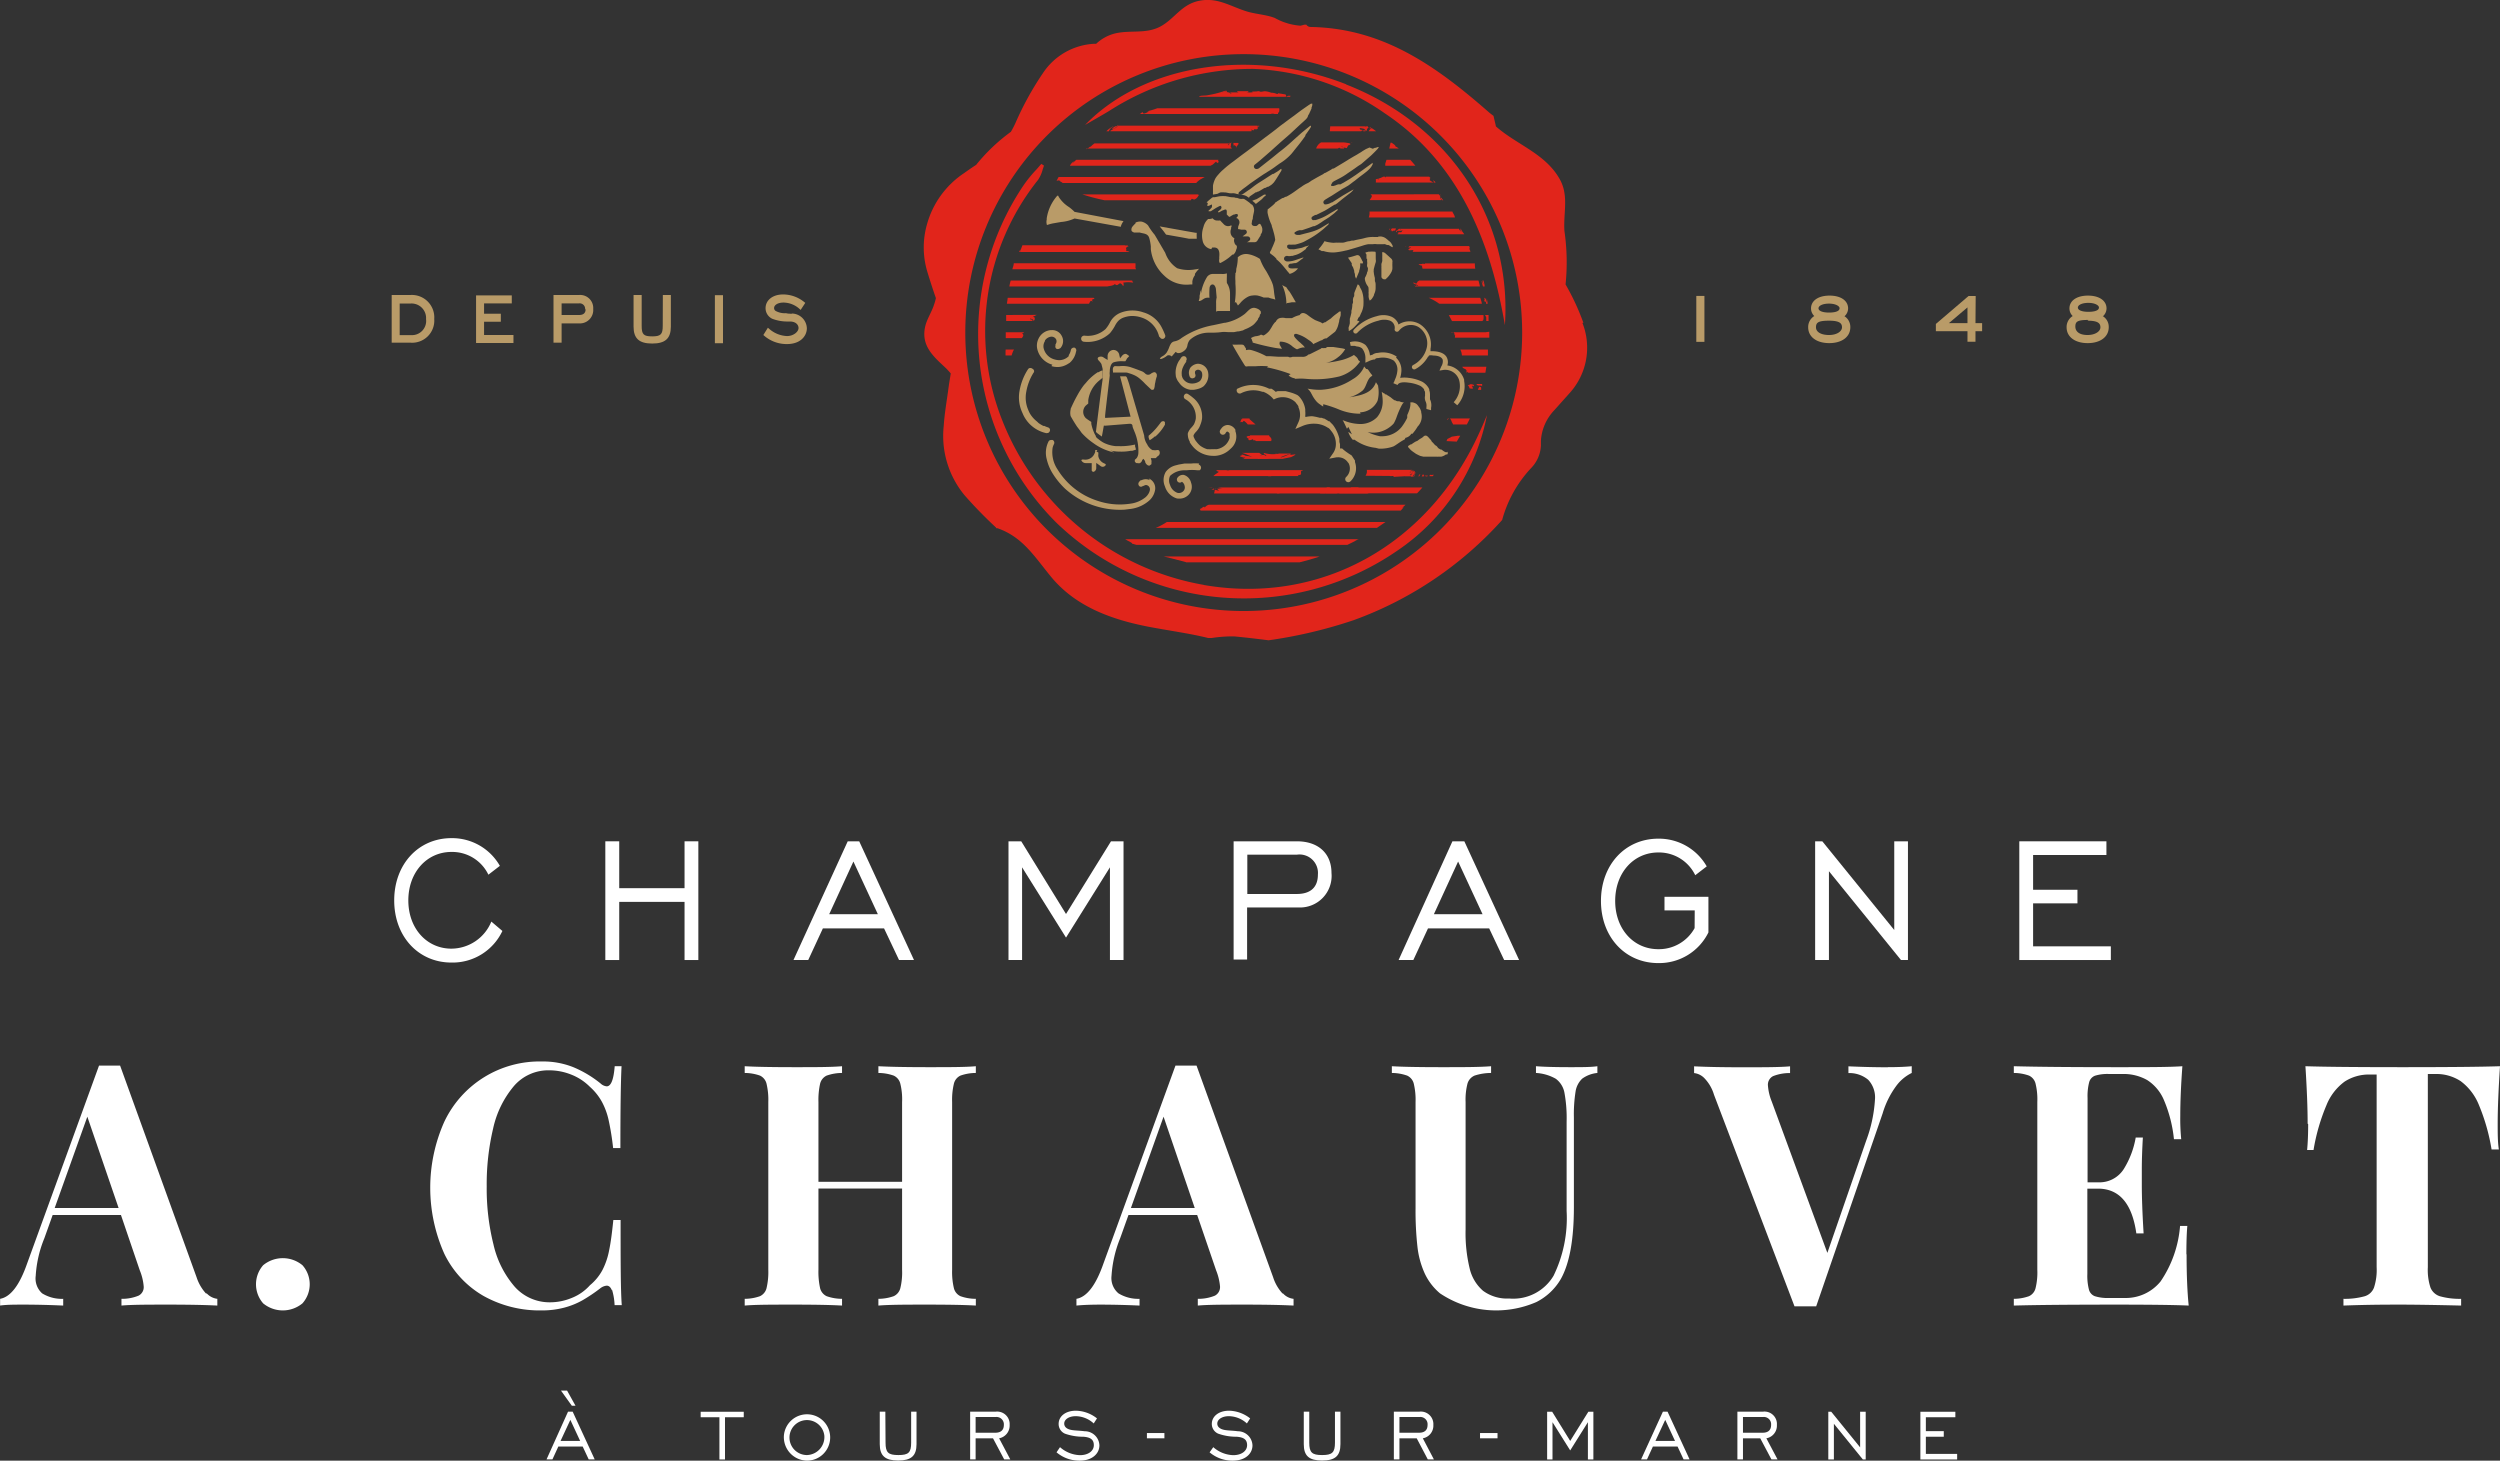 <svg xmlns="http://www.w3.org/2000/svg" viewBox="0 0 237.31 138.65"><rect x="0" y="0" width="237.31" height="138.65" fill="#333333" stroke="none"/><defs><style>.cls-1{fill:#fff;}.cls-2{fill:#b99b68;}.cls-3{fill:#e1251b;}</style></defs><g id="Calque_2" data-name="Calque 2"><g id="Calque_1-2" data-name="Calque 1"><path class="cls-1" d="M47.69,88.37a5.23,5.23,0,0,1-4.84,3c-3.13,0-5.43-2.47-5.43-5.9s2.3-5.91,5.43-5.91a5.22,5.22,0,0,1,4.6,2.63l-1.09.84a3.81,3.81,0,0,0-3.51-2.16c-2.33,0-4.09,1.93-4.09,4.6s1.76,4.58,4.09,4.58a4.12,4.12,0,0,0,3.79-2.57Z"/><polygon class="cls-1" points="57.46 79.86 58.78 79.86 58.78 84.31 64.98 84.31 64.98 79.86 66.29 79.86 66.29 91.13 64.98 91.13 64.98 85.61 58.78 85.61 58.78 91.13 57.46 91.13 57.46 79.86"/><path class="cls-1" d="M80.47,79.86h1.09l5.2,11.27H85.34l-1.42-3H78.11l-1.39,3h-1.4Zm2.86,6.92-2.32-5-2.3,5Z"/><polygon class="cls-1" points="95.73 79.86 96.94 79.86 101.19 86.76 105.46 79.86 106.65 79.86 106.65 91.13 105.36 91.13 105.36 82.33 101.19 89 97.02 82.33 97.02 91.13 95.73 91.13 95.73 79.86"/><path class="cls-1" d="M117.1,79.86h6c2.06,0,3.29,1.17,3.29,3a3,3,0,0,1-3.12,3.28h-4.89v4.94H117.1Zm6,5c1.32,0,2-.65,2-1.84a1.75,1.75,0,0,0-2-1.89h-4.7v3.73Z"/><path class="cls-1" d="M137.87,79.86H139l5.2,11.27h-1.42l-1.42-3h-5.81l-1.39,3h-1.4Zm2.86,6.92-2.32-5-2.3,5Z"/><path class="cls-1" d="M160.87,86.42H158V85.13h4.17v3.38a5.21,5.21,0,0,1-4.76,2.91c-3.14,0-5.44-2.47-5.44-5.9s2.3-5.91,5.44-5.91a5.22,5.22,0,0,1,4.6,2.63l-1.09.84a3.82,3.82,0,0,0-3.51-2.16c-2.34,0-4.09,1.93-4.09,4.6s1.75,4.58,4.09,4.58a3.87,3.87,0,0,0,3.45-2Z"/><polygon class="cls-1" points="172.3 79.86 172.98 79.86 179.81 88.28 179.81 79.86 181.11 79.86 181.11 91.13 180.45 91.13 173.61 82.7 173.61 91.13 172.3 91.13 172.3 79.86"/><polygon class="cls-1" points="191.68 79.86 199.95 79.86 199.95 81.16 192.99 81.16 192.99 84.46 197.2 84.46 197.2 85.75 192.99 85.75 192.99 89.83 200.37 89.83 200.37 91.13 191.68 91.13 191.68 79.86"/><path class="cls-1" d="M53.92,134h.44l2.09,4.53h-.57l-.57-1.22H53l-.56,1.22h-.56Zm1.15,2.78-.93-2-.93,2ZM53.25,132h.58l.8,1.44h-.35Z"/><polygon class="cls-1" points="68.29 134.53 66.51 134.53 66.51 134.01 70.6 134.01 70.6 134.53 68.82 134.53 68.82 138.54 68.29 138.54 68.29 134.53"/><path class="cls-1" d="M74.41,136.28a2.2,2.2,0,1,1,2.19,2.37,2.23,2.23,0,0,1-2.19-2.37m3.84,0a1.66,1.66,0,1,0-1.65,1.84,1.71,1.71,0,0,0,1.65-1.84"/><path class="cls-1" d="M84.06,136.94c0,.94.25,1.18,1.22,1.18s1.21-.24,1.21-1.18V134H87v3.08c0,1.11-.5,1.56-1.74,1.56s-1.75-.45-1.75-1.56V134h.53Z"/><path class="cls-1" d="M92.09,134h2.42a1.19,1.19,0,0,1,1.33,1.26,1.23,1.23,0,0,1-1,1.27l1.06,2h-.58l-1.06-2H92.61v2h-.52Zm2.39,2c.53,0,.81-.26.81-.74a.7.7,0,0,0-.79-.75H92.61V136Z"/><path class="cls-1" d="M100.62,137.37a3,3,0,0,0,1.89.76c.81,0,1.32-.41,1.32-.95s-.33-.75-1-.8a5.11,5.11,0,0,1-1.74-.29,1,1,0,0,1-.6-.93c0-.7.63-1.25,1.64-1.25a3.32,3.32,0,0,1,2,.73l-.31.48a2.55,2.55,0,0,0-1.71-.69c-.66,0-1.09.32-1.09.7a.51.51,0,0,0,.2.41c.36.29,1,.22,1.74.32a1.39,1.39,0,0,1,1.4,1.34c0,.78-.68,1.45-1.87,1.45a3.33,3.33,0,0,1-2.2-.79Z"/><rect class="cls-1" x="108.87" y="136.03" width="1.66" height="0.5"/><path class="cls-1" d="M115.17,137.37a3,3,0,0,0,1.89.76c.81,0,1.32-.41,1.32-.95s-.33-.75-1-.8a5.07,5.07,0,0,1-1.74-.29,1,1,0,0,1-.61-.93c0-.7.64-1.25,1.64-1.25a3.35,3.35,0,0,1,2,.73l-.31.48a2.58,2.58,0,0,0-1.71-.69c-.67,0-1.1.32-1.1.7a.49.49,0,0,0,.21.41c.36.29,1,.22,1.74.32a1.39,1.39,0,0,1,1.39,1.34c0,.78-.67,1.45-1.86,1.45a3.33,3.33,0,0,1-2.21-.79Z"/><path class="cls-1" d="M124.28,136.94c0,.94.26,1.18,1.22,1.18s1.22-.24,1.22-1.18V134h.52v3.08c0,1.11-.49,1.56-1.74,1.56s-1.74-.45-1.74-1.56V134h.52Z"/><path class="cls-1" d="M132.31,134h2.42a1.19,1.19,0,0,1,1.33,1.26,1.22,1.22,0,0,1-1,1.27l1.05,2h-.58l-1.05-2h-1.64v2h-.53Zm2.39,2c.54,0,.81-.26.81-.74a.69.69,0,0,0-.78-.75h-1.89V136Z"/><rect class="cls-1" x="140.49" y="136.03" width="1.66" height="0.5"/><polygon class="cls-1" points="146.86 134.01 147.34 134.01 149.05 136.78 150.77 134.01 151.25 134.01 151.25 138.54 150.73 138.54 150.73 135 149.05 137.68 147.37 135 147.37 138.54 146.86 138.54 146.86 134.01"/><path class="cls-1" d="M157.85,134h.44l2.09,4.53h-.57l-.57-1.22H156.9l-.56,1.22h-.56Zm1.15,2.78-.93-2-.93,2Z"/><path class="cls-1" d="M164.92,134h2.43a1.18,1.18,0,0,1,1.32,1.26,1.22,1.22,0,0,1-1,1.27l1.06,2h-.58l-1.06-2h-1.64v2h-.53Zm2.4,2c.53,0,.8-.26.8-.74a.69.69,0,0,0-.78-.75h-1.89V136Z"/><polygon class="cls-1" points="173.55 134.01 173.83 134.01 176.57 137.39 176.57 134.01 177.1 134.01 177.1 138.54 176.83 138.54 174.08 135.15 174.08 138.54 173.55 138.54 173.55 134.01"/><polygon class="cls-1" points="182.29 134.01 185.61 134.01 185.61 134.53 182.81 134.53 182.81 135.85 184.51 135.85 184.51 136.38 182.81 136.38 182.81 138.01 185.78 138.01 185.78 138.54 182.29 138.54 182.29 134.01"/><path class="cls-1" d="M19.63,122.78a1.63,1.63,0,0,0,1,.51v.64c-1.2-.06-2.72-.09-4.55-.09-2,0-3.56,0-4.55.09v-.64a4.1,4.1,0,0,0,1.62-.3.9.9,0,0,0,.49-.88,5.07,5.07,0,0,0-.37-1.52l-1.79-5.26H5l-.79,2.21a11.09,11.09,0,0,0-.82,3.57A1.89,1.89,0,0,0,4,122.77a3.55,3.55,0,0,0,2,.52v.64c-1.34-.06-2.58-.09-3.71-.09-.91,0-1.68,0-2.28.09v-.64c1-.18,1.85-1.3,2.57-3.37L9.4,101.15c.32,0,.67,0,1,0s.73,0,1,0l7.26,20.09a4.24,4.24,0,0,0,.89,1.54M8.29,106l-3.1,8.67h6.07Z"/><path class="cls-1" d="M28.71,120.1a2.72,2.72,0,0,1,0,3.62,2.93,2.93,0,0,1-3.73,0,2.75,2.75,0,0,1,0-3.62,2.93,2.93,0,0,1,3.73,0"/><path class="cls-1" d="M58.08,122.48c-.12-.3-.28-.44-.49-.44a1.17,1.17,0,0,0-.62.26,15.1,15.1,0,0,1-1.63,1.1,7.28,7.28,0,0,1-1.72.71,8.19,8.19,0,0,1-2.19.28A10.92,10.92,0,0,1,45.87,123a9.29,9.29,0,0,1-3.7-4,15.37,15.37,0,0,1,0-12.51,10,10,0,0,1,9.25-5.73,7.74,7.74,0,0,1,3,.54A10.55,10.55,0,0,1,57,102.84a1,1,0,0,0,.59.28c.41,0,.66-.64.76-1.91H59q-.11,2.17-.11,7.77H58.2a25,25,0,0,0-.42-2.62,6.65,6.65,0,0,0-.65-1.78A5.34,5.34,0,0,0,56,103.17,5.13,5.13,0,0,0,54.21,102a5.59,5.59,0,0,0-2.06-.4,4.3,4.3,0,0,0-3.39,1.52,9.36,9.36,0,0,0-1.95,4,23,23,0,0,0-.61,5.5,21.91,21.91,0,0,0,.64,5.5,9.27,9.27,0,0,0,2,4,4.43,4.43,0,0,0,3.42,1.5,5.37,5.37,0,0,0,2-.41A4.55,4.55,0,0,0,56,122a4.81,4.81,0,0,0,1.19-1.45,6.92,6.92,0,0,0,.64-1.91c.15-.72.27-1.66.39-2.83h.69c0,3.87,0,6.57.11,8.08h-.68a5.85,5.85,0,0,0-.24-1.45"/><path class="cls-1" d="M91.17,102.1a1.15,1.15,0,0,0-.62.76,6.58,6.58,0,0,0-.17,1.75v15.92a6.67,6.67,0,0,0,.17,1.76,1.15,1.15,0,0,0,.62.75,4.43,4.43,0,0,0,1.46.25v.64c-1-.06-2.51-.09-4.54-.09s-3.6,0-4.71.09v-.64a4.42,4.42,0,0,0,1.45-.25,1.14,1.14,0,0,0,.63-.75,6.26,6.26,0,0,0,.17-1.76v-7.71H77.69v7.71a7.25,7.25,0,0,0,.16,1.76,1.15,1.15,0,0,0,.62.75,4.43,4.43,0,0,0,1.46.25v.64c-1.06-.06-2.57-.09-4.52-.09-2.13,0-3.71,0-4.72.09v-.64a4.42,4.42,0,0,0,1.45-.25,1.15,1.15,0,0,0,.62-.75,6.67,6.67,0,0,0,.17-1.76V104.61a6.58,6.58,0,0,0-.17-1.75,1.15,1.15,0,0,0-.62-.76,4.42,4.42,0,0,0-1.45-.25v-.64c1,.06,2.58.09,4.72.09,2,0,3.46,0,4.52-.09v.64a4.43,4.43,0,0,0-1.46.25,1.15,1.15,0,0,0-.62.76,7.15,7.15,0,0,0-.16,1.75v7.57h7.94v-7.57a6.18,6.18,0,0,0-.17-1.75,1.14,1.14,0,0,0-.63-.76,4.42,4.42,0,0,0-1.45-.25v-.64q1.66.09,4.71.09c2,0,3.55,0,4.54-.09v.64a4.43,4.43,0,0,0-1.46.25"/><path class="cls-1" d="M121.79,122.78a1.59,1.59,0,0,0,1,.51v.64c-1.2-.06-2.71-.09-4.54-.09-2,0-3.57,0-4.55.09v-.64a4.14,4.14,0,0,0,1.62-.3.92.92,0,0,0,.49-.88,5.41,5.41,0,0,0-.37-1.52l-1.8-5.26h-6.52l-.79,2.21a11.36,11.36,0,0,0-.82,3.57,1.89,1.89,0,0,0,.66,1.66,3.59,3.59,0,0,0,2,.52v.64c-1.35-.06-2.58-.09-3.71-.09q-1.38,0-2.28.09v-.64c1-.18,1.85-1.3,2.57-3.37l6.83-18.77c.32,0,.66,0,1,0s.74,0,1,0l7.27,20.09a4.11,4.11,0,0,0,.89,1.54M110.45,106l-3.1,8.67h6.06Z"/><path class="cls-1" d="M150.19,102.39a2.13,2.13,0,0,0-.63,1.22,13.78,13.78,0,0,0-.16,2.47v8.51q0,4.59-1.23,6.8a5.61,5.61,0,0,1-2.34,2.21,9.58,9.58,0,0,1-9.14-.83,5.51,5.51,0,0,1-1.45-1.89,8.36,8.36,0,0,1-.69-2.53,30.71,30.71,0,0,1-.18-3.66V104.61a6.58,6.58,0,0,0-.17-1.75,1.14,1.14,0,0,0-.63-.76,4.47,4.47,0,0,0-1.45-.25v-.64c1,.06,2.57.09,4.66.09s3.65,0,4.76-.09v.64a5.13,5.13,0,0,0-1.57.25,1.19,1.19,0,0,0-.67.76,6.1,6.1,0,0,0-.18,1.75v12.1a14.24,14.24,0,0,0,.38,3.67,4,4,0,0,0,1.28,2.15,3.86,3.86,0,0,0,2.48.73,4.45,4.45,0,0,0,4.21-2.16,12.48,12.48,0,0,0,1.24-6.15v-8.47a13.26,13.26,0,0,0-.21-2.77,2.12,2.12,0,0,0-.82-1.31,4.29,4.29,0,0,0-1.88-.55v-.64c.75.06,1.83.09,3.23.09,1.11,0,2,0,2.6-.09v.64a2.93,2.93,0,0,0-1.44.54"/><path class="cls-1" d="M179.19,101.3q1.38,0,2.28-.09v.64a4,4,0,0,0-1.47,1.23,8.38,8.38,0,0,0-1.29,2.6L172.4,124c-.23,0-.58,0-1.06,0s-.79,0-1,0l-7.64-20.08a3.83,3.83,0,0,0-.89-1.55,1.61,1.61,0,0,0-1-.51v-.64q1.8.09,4.56.09c2,0,3.56,0,4.55-.09v.64a4.26,4.26,0,0,0-1.61.29.91.91,0,0,0-.49.9,5,5,0,0,0,.36,1.51l5.28,14.37,3.68-10.64a13.45,13.45,0,0,0,.84-3.92,2.44,2.44,0,0,0-.64-1.87,2.79,2.79,0,0,0-1.88-.64v-.64c1.35.06,2.59.09,3.74.09"/><path class="cls-1" d="M207.56,119.06c0,2,.07,3.59.2,4.87-1.35-.06-3.64-.09-6.85-.09q-6.53,0-9.75.09v-.64a4.35,4.35,0,0,0,1.44-.25,1.13,1.13,0,0,0,.62-.75,6.26,6.26,0,0,0,.17-1.76V104.61a6.31,6.31,0,0,0-.17-1.76,1.13,1.13,0,0,0-.62-.75,4.35,4.35,0,0,0-1.44-.25v-.64q3.22.09,9.75.09c2.93,0,5,0,6.25-.09-.13,1.77-.2,3.35-.2,4.75a19.87,19.87,0,0,0,.09,2.18h-.69a12.75,12.75,0,0,0-.94-3.69,4.2,4.2,0,0,0-1.59-1.92,4.51,4.51,0,0,0-2.38-.58h-1.23a4,4,0,0,0-1.35.16.91.91,0,0,0-.56.63,5.28,5.28,0,0,0-.15,1.49v8h1a2.73,2.73,0,0,0,2.43-1.25,8.35,8.35,0,0,0,1.14-3h.68c-.06,1-.1,2.06-.1,3l0,1.54c0,1.08.05,2.6.17,4.56h-.69c-.4-2.83-1.61-4.25-3.65-4.25h-1v8.09a5.23,5.23,0,0,0,.15,1.49.91.91,0,0,0,.56.63,4,4,0,0,0,1.35.17h1.48a4.25,4.25,0,0,0,3.41-1.57,10.85,10.85,0,0,0,1.85-5.27h.69q-.09,1-.09,2.7"/><path class="cls-1" d="M219.05,106.66c0-1.46-.07-3.28-.21-5.45q2.73.09,9.25.09t9.22-.09c-.14,2.17-.22,4-.22,5.45,0,.92,0,1.74.11,2.45h-.69a18.84,18.84,0,0,0-1.21-4.24,5.26,5.26,0,0,0-1.72-2.24,4.19,4.19,0,0,0-2.44-.68h-.68v18.33a5.39,5.39,0,0,0,.25,1.94,1.42,1.42,0,0,0,.91.83,6.94,6.94,0,0,0,2,.24v.64c-2.52-.06-4.41-.09-5.69-.09s-3.08,0-5.48.09v-.64a7,7,0,0,0,2-.24,1.36,1.36,0,0,0,.9-.83,5.39,5.39,0,0,0,.25-1.94V102H225a4.24,4.24,0,0,0-2.44.67,5.15,5.15,0,0,0-1.72,2.23,18.78,18.78,0,0,0-1.23,4.26H219c.07-.71.1-1.53.1-2.45"/><rect class="cls-2" x="161.02" y="28.09" width="0.77" height="4.36"/><path class="cls-2" d="M175.11,30a1,1,0,0,0,.32-.72c0-.74-.69-1.22-1.76-1.22s-1.76.48-1.76,1.22a1,1,0,0,0,.31.72,1.22,1.22,0,0,0-.58,1.07c0,.91.8,1.5,2,1.5s2-.59,2-1.51a1.21,1.21,0,0,0-.58-1.06m-1.44.44c1,0,1.23.25,1.23.63s-.48.73-1.23.73-1.24-.28-1.24-.73.21-.63,1.24-.63m0-.77c-.6,0-1-.15-1-.4s.39-.45,1-.45,1,.23,1,.44c0,.37-.68.41-1,.41"/><path class="cls-2" d="M187.54,28.1h-.68l-3.1,2.65v.69h3v1h.76v-1h.63v-.77h-.63ZM185,30.67l1.76-1.49v1.49Z"/><path class="cls-2" d="M199.64,30a1,1,0,0,0,.32-.72c0-.74-.69-1.22-1.76-1.22s-1.76.48-1.76,1.22a1,1,0,0,0,.31.72,1.22,1.22,0,0,0-.58,1.07c0,.91.8,1.5,2,1.5s2-.59,2-1.51a1.19,1.19,0,0,0-.58-1.06m-1.44.44c1,0,1.23.25,1.23.63s-.48.73-1.23.73S197,31.48,197,31s.21-.63,1.24-.63m0-.77c-.6,0-1-.15-1-.4s.39-.45,1-.45,1,.23,1,.44c0,.37-.69.41-1,.41"/><path class="cls-2" d="M39,28H37.18v4.53H39a2.1,2.1,0,0,0,2.22-2.25A2.13,2.13,0,0,0,39,28m1.44,2.27A1.35,1.35,0,0,1,39,31.81H37.94v-3H39a1.38,1.38,0,0,1,1.44,1.51"/><polygon class="cls-2" points="45.95 30.54 47.27 30.54 47.54 30.54 47.54 29.78 45.95 29.78 45.95 28.8 48.58 28.8 48.58 28.04 45.19 28.04 45.19 32.56 48.74 32.56 48.74 31.8 45.95 31.8 45.95 30.54"/><path class="cls-2" d="M55,28H52.54v4.53h.77V30.7H55a1.27,1.27,0,0,0,1.31-1.37A1.24,1.24,0,0,0,55,28m.59,1.34c0,.37-.2.56-.62.56H53.31V28.8h1.63a.52.52,0,0,1,.6.58"/><path class="cls-2" d="M62.91,30.93c0,.8-.18,1-1,1s-1-.18-1-1V28h-.77v3c0,1.13.53,1.61,1.77,1.61s1.77-.48,1.77-1.61V28h-.76Z"/><rect class="cls-2" x="67.86" y="28.02" width="0.77" height="4.56"/><path class="cls-2" d="M75.2,29.78c-.21,0-.4,0-.58-.05a1.82,1.82,0,0,1-1-.22.32.32,0,0,1-.14-.27c0-.3.38-.52.89-.52a2.31,2.31,0,0,1,1.52.6l.11.1.44-.67-.1-.08a3.2,3.2,0,0,0-2-.72c-1,0-1.67.55-1.67,1.31a1.11,1.11,0,0,0,.64,1,4,4,0,0,0,1.39.26l.29,0c.51,0,.81.28.81.62s-.46.76-1.1.76a2.72,2.72,0,0,1-1.69-.69l-.12-.1-.43.69.09.08a3.27,3.27,0,0,0,2.15.78c1.3,0,1.89-.78,1.89-1.5a1.45,1.45,0,0,0-1.43-1.4"/><path class="cls-2" d="M112.56,34.29a.29.29,0,0,0,0-.41.27.27,0,0,0-.21-.07.32.32,0,0,0-.2.1c-.06.07-.1.15-.15.22l0,0-.1.14a2.23,2.23,0,0,0-.29.83,1.81,1.81,0,0,0,0,.52l0,.07a1.44,1.44,0,0,0,.31.63A1.54,1.54,0,0,0,113,37h.32a2.85,2.85,0,0,0,.46-.1,1.4,1.4,0,0,0,.5-.26l.05-.06a1.4,1.4,0,0,0,.36-1.16,1,1,0,0,0-1-.89,1,1,0,0,0-.7.38.9.9,0,0,0-.07.81.28.28,0,0,0,.15.17.25.25,0,0,0,.22,0,.24.24,0,0,0,.17-.14.3.3,0,0,0,0-.23.39.39,0,0,1,0-.3.45.45,0,0,1,.2-.12h0a.4.4,0,0,1,.45.35.84.84,0,0,1-.21.72,1.27,1.27,0,0,1-.87.23,1,1,0,0,1-.78-.53h0a1.87,1.87,0,0,1-.07-.22.14.14,0,0,1,0-.06,1.33,1.33,0,0,1,.11-.72,2.21,2.21,0,0,1,.34-.56"/><path class="cls-2" d="M110.17,32.1a.28.28,0,0,0,.26.06h0a.29.29,0,0,0,.16-.15.26.26,0,0,0,0-.23,5.89,5.89,0,0,0-.3-.67,2.82,2.82,0,0,0-1.76-1.46,3.09,3.09,0,0,0-2.06,0,1.94,1.94,0,0,0-1.13,1l0,0a3.24,3.24,0,0,1-.4.59,2.51,2.51,0,0,1-2,.62.31.31,0,0,0-.21.07.26.26,0,0,0-.1.2.28.28,0,0,0,.26.31,3.12,3.12,0,0,0,2.47-.81,4.24,4.24,0,0,0,.47-.69h0a2,2,0,0,1,.29-.44,1.31,1.31,0,0,1,.55-.36,2.52,2.52,0,0,1,.65-.14,2.75,2.75,0,0,1,1,.13,2.5,2.5,0,0,1,1.7,1.79.27.27,0,0,0,.1.11"/><path class="cls-2" d="M99.8,34.75a2,2,0,0,0,.59.09,1.86,1.86,0,0,0,.92-.26l0,0,.23-.14a1.82,1.82,0,0,0,.6-1.06A.28.28,0,0,0,102,33a.3.3,0,0,0-.35.23,1.24,1.24,0,0,1-.2.48.41.41,0,0,1,0,.09.6.6,0,0,1-.08.08l0,0,0,0a1.3,1.3,0,0,1-.84.31,1.76,1.76,0,0,1-.39-.06,1.44,1.44,0,0,1-1.08-1.11.92.92,0,0,1,.13-.64s0,0,0-.06a.83.83,0,0,1,.57-.36.5.5,0,0,1,.49.25.43.43,0,0,1,0,.37h0a.41.41,0,0,1-.06.11s0,.08,0,.12a.27.27,0,0,0,.08.29.29.29,0,0,0,.27,0,.29.29,0,0,0,.14-.08,1,1,0,0,0,.1-1.14,1,1,0,0,0-1-.54h-.08a1.42,1.42,0,0,0-1,.6,1,1,0,0,0-.1.17v0a1.42,1.42,0,0,0-.08.18,1.49,1.49,0,0,0-.07.78,2,2,0,0,0,1.45,1.55"/><path class="cls-2" d="M99.48,41.1a.29.29,0,0,0,.17-.17.28.28,0,0,0,0-.22.29.29,0,0,0-.17-.14,2.55,2.55,0,0,1-.35-.14l-.09,0a3.35,3.35,0,0,1-.45-.27L98.42,40l0,0a2.76,2.76,0,0,1-.64-.72,2.64,2.64,0,0,1-.18-.38,2.9,2.9,0,0,1-.18-1.72,5,5,0,0,1,.67-1.77.26.26,0,0,0,.07-.21A.28.28,0,0,0,98,35a.33.33,0,0,0-.21-.07.27.27,0,0,0-.2.11,5.48,5.48,0,0,0-.8,2,3.45,3.45,0,0,0,.27,2.17,3.14,3.14,0,0,0,2.19,1.89.26.26,0,0,0,.19,0"/><path class="cls-2" d="M109.15,45.58h0a.88.88,0,0,0-.78,0l-.07,0a.69.69,0,0,0-.19.19.29.29,0,0,0,.07.4.25.25,0,0,0,.25,0l.08-.05s.06,0,.07,0l0,0a.3.3,0,0,1,.33-.05.41.41,0,0,1,.24.45v0h0a1,1,0,0,1-.1.29,1.36,1.36,0,0,1-.3.38,2.84,2.84,0,0,1-1.45.62,6.57,6.57,0,0,1-3.08-.26,6.91,6.91,0,0,1-3.84-3,2.93,2.93,0,0,1-.46-2.06,1.75,1.75,0,0,1,.12-.32.29.29,0,0,0-.11-.4.3.3,0,0,0-.16,0h-.07a.29.29,0,0,0-.17.14,2.37,2.37,0,0,0-.17,1.68,4.47,4.47,0,0,0,.51,1.27,7.47,7.47,0,0,0,1.22,1.52h0l0,0h0a7.78,7.78,0,0,0,5.65,2l.57-.07a3.3,3.3,0,0,0,1.85-.86,1.76,1.76,0,0,0,.48-.91,1,1,0,0,0-.59-1.12"/><path class="cls-2" d="M113.83,44a3.64,3.64,0,0,0-.76,0l-.48,0h0l-.08,0h-.07l-.56.1-.27.07a1.68,1.68,0,0,0-.95.62,1.52,1.52,0,0,0-.08,1.38,1.7,1.7,0,0,0,1.15,1.15h.06a1.2,1.2,0,0,0,1.08-.4,1.09,1.09,0,0,0,.19-1.1,1,1,0,0,0-.69-.74h0a.63.63,0,0,0-.57.23.3.3,0,0,0,0,.42.27.27,0,0,0,.39,0l0,0,0,0a.59.59,0,0,1,.26.4.5.5,0,0,1-.08.44.59.59,0,0,1-.58.22,1.13,1.13,0,0,1-.72-.75,1,1,0,0,1,0-.87,2,2,0,0,1,1.37-.53h.21a4.34,4.34,0,0,1,1,0h.15l.07,0a.26.26,0,0,0,.13-.18.3.3,0,0,0-.22-.36"/><path class="cls-2" d="M117.29,40.84h0l0,0a.88.88,0,0,0-.75-.5h0a.76.76,0,0,0-.55.26l-.06.08a.91.91,0,0,0-.11.16.29.29,0,1,0,.52.27.34.34,0,0,1,.14-.15l0,0h0a.35.35,0,0,1,.24.21s0,.08,0,.13a.54.54,0,0,0,0,.1h0a.63.63,0,0,1,0,.19v0a1.54,1.54,0,0,1-.37.62h0a1.6,1.6,0,0,1-.86.43l-.08,0a1,1,0,0,0-.17,0h-.23a1.43,1.43,0,0,1-.29,0l-.12,0h0a1.84,1.84,0,0,1-.25-.09l-.15-.07-.2-.12a1.43,1.43,0,0,1-.23-.2h0a1.63,1.63,0,0,1-.17-.2h0a1.26,1.26,0,0,1-.22-.33l-.08-.17h0s0,0,0-.06a.15.15,0,0,1,0-.09,1.25,1.25,0,0,1,.24-.33,2.07,2.07,0,0,0,.29-.39,1.83,1.83,0,0,0,.11-.26,2.44,2.44,0,0,0,.16-.57v0a2.28,2.28,0,0,0-.85-2,3.58,3.58,0,0,0-.37-.28l-.1-.07a.35.35,0,0,0-.18-.05h0a.29.29,0,0,0-.18.13.28.28,0,0,0,.09.4,1.93,1.93,0,0,1,1,1.84s0,0,0,0a1.91,1.91,0,0,1-.18.56h0a2.93,2.93,0,0,1-.21.27,1.5,1.5,0,0,0-.36.55.71.71,0,0,0,0,.25,1.27,1.27,0,0,0,.18.56s0,0,0,.07a3.52,3.52,0,0,0,.42.54,2.55,2.55,0,0,0,1.82.74h.18a2.23,2.23,0,0,0,1.46-.68,1.51,1.51,0,0,0,.43-1.71,0,0,0,0,1,0,0"/><path class="cls-2" d="M129.94,35.2Z"/><path class="cls-2" d="M110.57,40.06a.29.29,0,0,0-.08-.07h0a.32.32,0,0,0-.14,0,.26.26,0,0,0-.15.09l-.12.16-.18.23a5.83,5.83,0,0,1-.45.51,4.81,4.81,0,0,1-.42.38h0v0l0,.16h0a1.69,1.69,0,0,0,.1.27h0l0,0,.16-.1h0l.19-.14.14-.12.06,0h0a4.15,4.15,0,0,0,.9-1.12.11.11,0,0,0,0-.05h0s0,0,0-.08V40.1Z"/><path class="cls-2" d="M109.33,37a.08.08,0,0,0,.07,0s.11,0,.14-.07a1.26,1.26,0,0,0,.07-.28,2,2,0,0,1,.06-.37,3,3,0,0,1,.14-.55s0,0,0,0a.29.29,0,0,0,0-.09v0a.22.22,0,0,0-.06-.2c0-.05-.13-.14-.24-.1a1,1,0,0,0-.26.13.39.39,0,0,1-.53,0,1.15,1.15,0,0,0-.29-.21c-.41-.16-.79-.3-1.15-.42a2.57,2.57,0,0,0-1-.08H106a.65.65,0,0,0-.2,0,.28.28,0,0,0-.15.18.79.79,0,0,0,0,.31.52.52,0,0,0,0,.11v0l.42,0,.46,0,.28,0a.83.83,0,0,1,.33.06,3.66,3.66,0,0,1,.43.15,2.28,2.28,0,0,1,.65.4,5.16,5.16,0,0,1,.48.46l0,0,.21.2.37.35Z"/><path class="cls-2" d="M105.41,42.77h0a4.14,4.14,0,0,0,.93.1,4.7,4.7,0,0,0,1-.08l.15,0,.34-.11,0,0v0a2.26,2.26,0,0,0-.08-.3,1.49,1.49,0,0,1,0-.18v0h0l-.37.07a5.91,5.91,0,0,1-1.19.08h-.28a3.3,3.3,0,0,1-1.14-.32,3.1,3.1,0,0,1-.46-.31h0l-.09-.07-.08-.06,0,0,0,0a.88.88,0,0,1-.12-.15l0-.06h0a1.71,1.71,0,0,1-.13-.23,4.13,4.13,0,0,1-.3-.92l0-.18,0,0-.09-.06a4.43,4.43,0,0,1-.42-.29.84.84,0,0,1,0-1.21l.14-.12.08-.06v-.12a1.37,1.37,0,0,0,0-.19,2.93,2.93,0,0,1,1-1.84l.3-.25.07-.06h0v0s0-.54,0-.62v-.06l-.06,0a1.14,1.14,0,0,0-.32.16l-.08,0a4.8,4.8,0,0,0-1.12,1l-.08.09,0,0a2.31,2.31,0,0,0-.2.24,7.72,7.72,0,0,0-.58.93c-.21.37-.4.77-.6,1.22l0,.07a1.31,1.31,0,0,0,0,.62c.18.32.39.67.61,1l.22.29c.09.11.16.24.26.35a6.45,6.45,0,0,0,1.09.94,5.09,5.09,0,0,0,1.86.85h.09"/><path class="cls-2" d="M109.87,43.32a.42.42,0,0,0,.18-.17.37.37,0,0,0,0-.34.11.11,0,0,0-.1-.08h0a.33.33,0,0,0-.18,0,.85.85,0,0,1-.25,0l-.1,0h0a.82.82,0,0,1-.3-.22,1.12,1.12,0,0,1-.23-.34,1.63,1.63,0,0,1-.28-.83l-.25-.86c-.45-1.52-.82-2.79-1.19-4.07-.06-.18-.12-.36-.18-.52a.35.35,0,0,0-.12-.17h-.55l1,3.83-2.42.12v-.19c0-.15.39-3.4.44-3.82v-.07a.93.93,0,0,1,0-.29c0-.29.07-.8.38-.91a2.55,2.55,0,0,1,.85-.1h.26v0a1.74,1.74,0,0,1,.11-.18A.38.38,0,0,1,107,34a2,2,0,0,0,.19-.2l0,0-.14-.11-.13-.08a.23.23,0,0,0-.18,0,.44.44,0,0,0-.2.13l-.22.27-.07-.3a.56.56,0,0,0-.59-.49.58.58,0,0,0-.52.62v.33l-.31-.19-.14-.09a.46.46,0,0,0-.38,0,.15.15,0,0,0-.1.2.29.29,0,0,0,.08.13,2,2,0,0,1,.26.33v0l.11.43a4.32,4.32,0,0,1,0,.83l0,.15,0,.1c-.1.67-.18,1.35-.28,2.11-.07.58-.15,1.17-.22,1.76l-.13,1.05h0a.5.5,0,0,0,.14.15l.19.14h0l.23.17.07-.36.12-.67,0,0a.21.21,0,0,1,.12,0l2.27-.18h.1a.21.21,0,0,1,.23.17c0,.16.11.35.18.55a4.71,4.71,0,0,1,.38,2,.94.94,0,0,1-.12.47l0,0a.53.53,0,0,1-.12.14l-.1.09h0l0,.16h0c.1.13.12.15.21.15H108a.38.38,0,0,0,.21,0,.55.55,0,0,0,.14-.13l.06-.09,0-.06.13-.13.1.14.06.09,0,.07v0a.81.81,0,0,0,.06.13l0,0a.56.56,0,0,0,.15.16.27.27,0,0,0,.23.05s0,0,.06-.06a.2.2,0,0,0,.1-.08v0h0v0l0-.1a.11.11,0,0,1,0,0s0,0,0-.06a.48.48,0,0,0,0-.18l-.06-.22.23,0h.1v0h.14Z"/><path class="cls-2" d="M104.17,42.72l-.1,0-.11,0,0,.18a1.46,1.46,0,0,1-.09.21.94.94,0,0,1-1,.51l-.1,0-.06,0h0s0,0-.07.06v0a.46.46,0,0,0,.45.28l.11,0h.15l.28,0,0,.37c0,.11,0,.23,0,.34v0a.21.21,0,0,0,.14.12.3.3,0,0,0,.17-.08.38.38,0,0,0,.12-.26l0-.51.44.32a.33.33,0,0,0,.45-.1.19.19,0,0,0,0-.11s0,0,0,0l-.17-.08a.93.93,0,0,1-.52-.65.63.63,0,0,1,0-.19v-.06l0-.12-.18-.08"/><path class="cls-2" d="M128.4,43.38l-.1-.15,0,0-.24-.15-.3-.21a3.81,3.81,0,0,1-.36-.3h0l-.12,0h-.08l0-.08s0-.06,0-.09v-.07a1.16,1.16,0,0,1,0-.18,1.41,1.41,0,0,1-.06-.22c0-.09,0-.18,0-.28a3.48,3.48,0,0,0-.63-1.34h0l-.12-.12-.09-.09-.06-.07-.06-.05-.07,0h0l-.15-.1-.28-.16-.08,0a.84.84,0,0,0-.14-.06l-.07,0-.11,0a4.81,4.81,0,0,0-.72-.15h-.06a2.73,2.73,0,0,0-.5.06l-.1,0v-.1a2.26,2.26,0,0,0,0-.45v-.06s0-.07,0-.11a2.27,2.27,0,0,0-.6-1.23,0,0,0,0,0,0,0l0,0-.07-.06-.08-.06a4,4,0,0,0-.69-.26l-.41-.11-.12,0h0l-.09,0h-.07l-.08,0h-.27l-.14,0a1,1,0,0,0-.18.07l0,0,0,0a2.46,2.46,0,0,0-.4-.3l-.08,0-.07,0-.08,0,0,0a3.35,3.35,0,0,0-2.82-.09l-.22.1a.29.29,0,0,0,0,.3h0a.28.28,0,0,0,.39.11,2.59,2.59,0,0,1,2-.13l.1,0,0,0h0a2.36,2.36,0,0,1,.85.57l.14.16.19-.09a1.77,1.77,0,0,1,1.86.34l0,0a1,1,0,0,1,.08.11,1.54,1.54,0,0,1,.21.29v0s0,0,0,.08a1.73,1.73,0,0,1,.11.32,1.71,1.71,0,0,1-.09,1.07l-.31.68.69-.29a2.77,2.77,0,0,1,1.16-.21,2.32,2.32,0,0,1,1.23.38l0,0a.47.47,0,0,1,.12.07,1.18,1.18,0,0,1,.18.21h0a1.9,1.9,0,0,1,.46,1.42,1.48,1.48,0,0,1-.22.66l-.4.58.69-.13h.09a1.1,1.1,0,0,1,1,.5h0a.28.28,0,0,1,.07.09,1.1,1.1,0,0,1-.25,1.28.29.29,0,0,0,0,.41.3.3,0,0,0,.41,0,1.71,1.71,0,0,0,.53-1.32,1.78,1.78,0,0,0-.1-.51c0-.05,0-.1,0-.14"/><path class="cls-2" d="M134.07,41.18a4.34,4.34,0,0,0,.5-.69,1.36,1.36,0,0,0,.34-1.31.35.35,0,0,1,0-.08,1.25,1.25,0,0,0-.27-.54.84.84,0,0,0-.22-.24,1.26,1.26,0,0,0-.34-.13l-.08,0h0l-.12,0h0s0,.06,0,.09h0a.91.91,0,0,1,0,.17,2,2,0,0,1-.13.54v0c-.05.14-.11.28-.17.41l0,.08,0,.09a.36.36,0,0,0,0,.09,5.11,5.11,0,0,1-.54.88,2.37,2.37,0,0,1-1.8.87l-.25,0a4.63,4.63,0,0,1-1.17-.4,2.46,2.46,0,0,0,1.37-.08,2.71,2.71,0,0,0,1.07-.69l0,0,0,0h0l0,0,0,0,.06-.08h0a3.82,3.82,0,0,0,.25-.56,8,8,0,0,1,.53-1.21l0,0a.79.79,0,0,1,.17-.19h0a1,1,0,0,1-.44-.11h-.06a.46.46,0,0,1-.32-.09l-.07,0,0,0,0,0-.09-.06-.12-.09-.17-.14-.2-.13a1.82,1.82,0,0,1-.23-.15l-.11,0,0-.06a.62.62,0,0,1-.29-.18.19.19,0,0,0,0,.08,5,5,0,0,1,.08.77,2.31,2.31,0,0,1-.53,1.56,2.22,2.22,0,0,1-1.58.65,4.23,4.23,0,0,1-1.48-.29l-.22-.08h0a.86.86,0,0,1,.07.1h0l.12.24,0,0,.16.34.07.14.07-.1.06-.07.06.11c.09.2.19.39.28.59L128,41l0,.06a2.29,2.29,0,0,0,.4.68h.18l0,0a4.15,4.15,0,0,0,2,.77l.32.08a3.69,3.69,0,0,0,1.36-.21c.17-.07.57-.39.95-.6l.14-.08.06-.14h0a.84.84,0,0,0,.56-.39"/><path class="cls-2" d="M99.48,21.33a3.65,3.65,0,0,1,.5-.13l.75-.13a3.79,3.79,0,0,0,1.27-.33l0,0h0l4.12.74h0l.28.05,0-.06a1.57,1.57,0,0,1,.25-.48l-.43-.08L102,20.11h0a4.11,4.11,0,0,0-.52-.45,3.12,3.12,0,0,1-1-1c0-.11-.1-.09-.12-.08a4.19,4.19,0,0,0-1,2.14v.12h0a.91.91,0,0,0,0,.44c0,.06,0,.08.11.06"/><path class="cls-2" d="M110.69,22.27l1.48.26.68.13.11,0H113l.25,0,.15,0h0l.14,0h.06s0,0,0-.07v0a4,4,0,0,1,0-.49l-.09,0-.86-.15-.72-.13-1.85-.33c.18.22.36.43.51.65l0,0"/><path class="cls-2" d="M107.6,22.07l.26,0,.23,0h.09a2.1,2.1,0,0,0,.24.06c.29.06.56.11.67.46a4.23,4.23,0,0,1,.15.81l0,.25a4,4,0,0,0,1.27,2.51A3,3,0,0,0,113,27h.18a1.91,1.91,0,0,0,0-.26v0a1.26,1.26,0,0,1,.25-.62.22.22,0,0,1,0-.08h0l0,0h0l0-.05.15-.21h0l.14-.16v0l.1-.11a3.58,3.58,0,0,1-.37.06,3.47,3.47,0,0,1-1.71-.11A2.85,2.85,0,0,1,110.61,24l-1-1.71a6.21,6.21,0,0,1-.63-.89,1.24,1.24,0,0,0-.6-.36,1,1,0,0,0-.59.09.16.16,0,0,1,0,.07,3,3,0,0,0-.3.32l0,0a0,0,0,0,0,0,0,.45.45,0,0,0-.07.41.52.52,0,0,0,.27.15"/><path class="cls-2" d="M111.6,33.4a.58.58,0,0,0,.18.11.47.47,0,0,0,.17,0h0a.73.73,0,0,0,.25-.08,1.15,1.15,0,0,0,.35-.27.84.84,0,0,0,.17-.41,1.1,1.1,0,0,1,.21-.47,2.67,2.67,0,0,1,1.84-.7c.37,0,.75,0,1.12-.05s.54,0,.78,0h.25l.14,0h0l.06,0,.35-.07.1,0a3.18,3.18,0,0,0,.33-.08h0c.1,0,.18-.08.28-.12a3.16,3.16,0,0,0,.73-.38l0,0,0,0h0l0,0,0,0,0,0,0,0,0,0h0a1.37,1.37,0,0,0,.18-.16h0a4.16,4.16,0,0,0,.32-.39l0-.06s0,0,0,0,.12-.18.17-.27v0a.35.35,0,0,0,0-.08c0-.06.07-.1.1-.16a.31.31,0,0,0,0-.13h0a.14.14,0,0,0,0-.06h0v0h0a.64.64,0,0,0-.18-.19h0a1.09,1.09,0,0,0-.43-.16h-.09a.69.69,0,0,0-.37.16,2.19,2.19,0,0,0-.23.21l-.21.2a4.38,4.38,0,0,1-1.87.85l-.08,0-.37.08-.46.1-.24.05a7.84,7.84,0,0,0-3,1.22,1.49,1.49,0,0,1-.64.31.52.52,0,0,0-.33.18,1.64,1.64,0,0,0-.18.34,2.58,2.58,0,0,1-.28.58,1.44,1.44,0,0,1-.25.24l-.18.11a.37.37,0,0,0-.19.22l0,0s0,0,0,0,0,0,0,0l.08,0,.06,0a1.64,1.64,0,0,0,.56-.32.38.38,0,0,1,.42.09"/><path class="cls-2" d="M115.06,23.5h.11a.56.56,0,0,1,.33.05c.2.11.28.38.24.8a1.55,1.55,0,0,0,0,.22.65.65,0,0,0,0,.3h0a.06.06,0,0,0,0,0,.15.15,0,0,0,.06.09l.06,0,.2-.11h0l0,0a4.38,4.38,0,0,0,.92-.68l0,0,0,0v0h.09a.76.76,0,0,0,.26-.42,1.8,1.8,0,0,1,.08-.21h0a.15.15,0,0,1,0-.08.5.5,0,0,1,0-.12.85.85,0,0,1-.17-.16l0,0a.59.59,0,0,1-.06-.14.56.56,0,0,1,0-.42.68.68,0,0,1-.32-.33.75.75,0,0,1,0-.57l0-.11.06-.17-.06-.05,0,0a.56.56,0,0,1-.69-.1l-.28-.29-.06-.07-.1,0a.32.32,0,0,1-.14,0,.52.52,0,0,1-.48-.21,1,1,0,0,1-.43.07,1.45,1.45,0,0,0-.44.75,2.35,2.35,0,0,0-.08,1.32,1,1,0,0,0,.82.79"/><path class="cls-2" d="M124.38,17.23h0l0,0-.08.05-.12.08a3,3,0,0,0-.67.39l-.08.05-.09.06-.18.13-.28.2a6.65,6.65,0,0,1-.66.42l-.14.07,0,0-.06,0h0l-.22.12-.07,0-.21.13-.26.16h0l-.16.12h0l-.06,0h0l0,.06h0l0,0h0a2.25,2.25,0,0,1-.27.26l-.12.1-.1.08-.14.11-.08.06v.09a.82.82,0,0,0,0,.27,4.92,4.92,0,0,0,.23.78l.06.15a1.22,1.22,0,0,1,.1.24c0,.1.06.2.08.3a2.76,2.76,0,0,1,.08.27,4.52,4.52,0,0,1,.16.73.17.17,0,0,1,0,.1,6.65,6.65,0,0,1-.33.8c0,.07-.08.16-.13.27a.14.14,0,0,0,0,.18l.33.25a3,3,0,0,1,.25.25l0,.05,0,0,.15.13a3.43,3.43,0,0,1,.33.33c.16.17.31.36.46.54l.09.12.1.11.13.16a1.45,1.45,0,0,0,.79-.52h0a1.36,1.36,0,0,0-.35,0h-.07a.59.59,0,0,1-.18,0l-.07,0a.49.49,0,0,1-.17-.06.14.14,0,0,1-.07-.11.25.25,0,0,1,0-.12.24.24,0,0,1,.21-.16h.07l.26-.05h.1a.6.6,0,0,0,.19-.06h0c.15-.1.29-.21.43-.32l.13-.09.05-.06,0,0h-.07l-.33.11-.29.1-.15.05a2.2,2.2,0,0,1-.71.11c-.12,0-.29-.11-.3-.21a.28.28,0,0,1,.06-.23.32.32,0,0,1,.23-.09.93.93,0,0,0,.41,0l0,0,.11,0a2.13,2.13,0,0,1,.3-.09,2.31,2.31,0,0,0,.61-.3l.35-.26a.38.38,0,0,1,.13-.19c.06-.05.11-.11.17-.17l-.21.09c-.15,0-.34.12-.51.16l-.37.07-.3.06a.86.86,0,0,1-.21,0h-.12l-.08,0h0a.38.38,0,0,1-.16-.06.23.23,0,0,1-.12-.15s0-.08,0-.13h0s0,0,0,0a.31.31,0,0,1,.15-.1h.11a1,1,0,0,0,.25,0l.24,0a3.9,3.9,0,0,0,.47-.13,2.62,2.62,0,0,0,.39-.15l.09-.05.11-.06.2-.11a7.75,7.75,0,0,0,1.25-.83,3.87,3.87,0,0,0,.37-.32l0,0,.17-.15,0,0a.54.54,0,0,0,.17-.2h0l0,0h0a.12.12,0,0,0-.08,0l-.21.13-.46.28a4,4,0,0,1-.89.37c-.22.07-.44.12-.64.17l-.49.13-.06,0h-.13a.36.36,0,0,1-.23-.06.16.16,0,0,1-.09-.12A.18.18,0,0,1,123,22a.75.75,0,0,1,.15-.09l0,0,.21-.06.12,0,.12,0,.68-.23.39-.15.09,0a2.78,2.78,0,0,0,.39-.19l.35-.23a3.87,3.87,0,0,1,.37-.24h0l.31-.2.47-.36.2-.19.07-.06.07-.07h0l0-.06,0,0H127l0,0-.09,0,0,0,0,0-.51.3-.3.18a4.81,4.81,0,0,1-1.22.54h-.12a.34.34,0,0,1-.15,0,.24.24,0,0,1-.12-.17.19.19,0,0,1,.09-.16,1.87,1.87,0,0,1,.28-.16l.08,0,.31-.15c.19-.1.4-.19.59-.3s.42-.26.62-.39l0,0,.09-.05,0,0,.12-.08.06,0,.17-.11.31-.25.23-.19.44-.34.34-.26a1.43,1.43,0,0,0,.27-.3h0l-.33.18-.72.42-1,.64-.06,0a1.16,1.16,0,0,1-.5.18h-.14a.36.36,0,0,1-.11-.13.27.27,0,0,1,0-.13.21.21,0,0,1,.07-.11.83.83,0,0,1,.16-.12l.26-.16.29-.17.45-.29.55-.35.24-.13.31-.18c.18-.12.35-.26.51-.38l.14-.1.4-.32.48-.36.24-.19a3.72,3.72,0,0,0,.31-.29,1.61,1.61,0,0,0,.26-.4.19.19,0,0,1,0-.07v-.07l-.41.3-.55.4-.44.31-.21.15-.57.38-.62.37a2,2,0,0,0-.25.14l-.09,0-.12,0a1.25,1.25,0,0,0-.25.09l-.2.06h0a.2.2,0,0,1-.11,0h-.11v0a.2.2,0,0,1,.06-.23l0-.05h0a1.29,1.29,0,0,1,.18-.16l.52-.27a5.62,5.62,0,0,0,.78-.48l0,0,.22-.15.44-.3.32-.23.12-.08a2,2,0,0,0,.24-.16l.9-.78c.18-.17.35-.34.53-.53s.1-.12.15-.18l.06-.08h0l0,0a.34.34,0,0,0-.14,0h0l-.16.06-.08,0-.2.09,0,0L130,14l-.34.15-.32.19c-.14.11-.3.19-.44.28l-.15.09-.3.17,0,0-.37.22-.5.31-.4.24-.58.35-.09,0-.2.13-.5.28c-.09,0-.17.1-.25.14-.28.15-.56.3-.83.46l-.28.16"/><path class="cls-2" d="M115.82,18.27a1.87,1.87,0,0,1,.45,0h.09l.34.07a1.41,1.41,0,0,0,.33,0,1.28,1.28,0,0,1,.4.08l.07,0,.23.08h.07a1,1,0,0,1,.6.17l.17.11a.21.21,0,0,1,.05-.12l.09-.07.22-.15,0,0h0l.28-.19h.08l.11-.07,0,0h0l.06,0h0l.16-.09.1-.06c.11-.06.22-.14.33-.19l.06,0,.2-.11.07,0a2.41,2.41,0,0,0,.36-.23l.08-.08.09-.09c.1-.13.19-.27.28-.41v0l0,0,.45-.73a1.17,1.17,0,0,0,0-.11l0-.05h0l0,0h0l0,0a.44.44,0,0,0-.15.08,1.94,1.94,0,0,1-.3.21l-.31.19-.07,0-.38.24-.23.15-.09.06-.52.33a6.65,6.65,0,0,0-.67.47l-.21.16c-.07.06-.14.09-.21.14l-.55.38a.46.46,0,0,1-.21.05h0a.11.11,0,0,1-.08,0h0a.18.18,0,0,1-.09-.08v0a.2.2,0,0,1,.09-.21l.12-.09.09-.08.11-.09.3-.22.39-.3.85-.59,0,0c.2-.13.42-.29.65-.42l.13-.09a9,9,0,0,0,.85-.57l.32-.23h0a4.91,4.91,0,0,0,1.13-.93c.08-.1.16-.19.23-.29l0,0c.26-.32.54-.66.79-1l.29-.4,0-.08c.15-.2.29-.4.43-.61a.81.81,0,0,0,.1-.18l0-.09h0l-.07,0,0,0-.26.21h0l-.55.45-.64.57,0,0-.51.46c-.35.31-.7.6-1,.82l-.61.5-1.27,1a.37.37,0,0,1-.27.09.22.22,0,0,1-.22-.17.2.2,0,0,1,0-.15.39.39,0,0,1,.08-.1c.15-.11.3-.24.46-.37l1-.87,1-.9.85-.74,1-.93.45-.41a1,1,0,0,0,.26-.32c0-.09.08-.19.13-.28v0c.07-.16.16-.34.23-.52a.36.36,0,0,1,0-.09.59.59,0,0,0,.07-.26s0-.06,0-.09h-.06l-.07,0h0l-.22.14-.56.39c-.27.19-.53.39-.78.58l-.59.43-.78.58-.35.28-.31.24-.53.4-.18.13-.34.26-.42.32-.54.41-.63.47-.07.05-.43.32-.67.51-.18.13-.38.3-.22.19,0,0-.12.11a3.78,3.78,0,0,0-.49.49,2.33,2.33,0,0,0-.27.35,2.29,2.29,0,0,0-.24.71c0,.12,0,.24,0,.36v0c0,.11,0,.22,0,.34a.61.61,0,0,0,0,.14l.42-.07Z"/><path class="cls-2" d="M120.07,18.64l0,0,0,0,0,0,.09-.11a.08.08,0,0,0,0-.05h0v0h-.06a.24.24,0,0,0-.12,0l-.21.13-.28.17-.2.12,0,0L119,19a.27.27,0,0,1-.14.05h0l.1.08a1.84,1.84,0,0,1,.25.23h0l.1-.08.23-.18.19-.15,0,0a2.62,2.62,0,0,0,.28-.3Z"/><path class="cls-2" d="M114.59,19.54h.14a1.15,1.15,0,0,0,.25-.12l.06,0,0,.06a.23.23,0,0,1,0,.14.17.17,0,0,1-.07.13,1.14,1.14,0,0,1-.15.16l-.1.09,0,.05,0,0a.21.21,0,0,0,.11,0h0a.23.23,0,0,0,.11,0l.25-.16,0,0,.25-.16.21-.11.14-.07h0a.18.18,0,0,1,.1,0,.27.27,0,0,1,.06.16.32.32,0,0,1-.09.17l-.13.11h0l-.11.1s0,0,0,.06l0,0h0l0,.07,0-.07.11,0L116,20l0,0,.25-.1h0s0,0,0,0a.23.23,0,0,1,.14,0,.24.24,0,0,1,.06.2,1.54,1.54,0,0,1,0,.17l0,.09.22.22.07,0,.14-.09.21-.12.06,0s0,0,0,0h0l.15-.05a.22.22,0,0,1,.2.05h0l0,0a.12.12,0,0,1,0,.1.17.17,0,0,1-.06.12l0,0,0,0a.14.14,0,0,0-.06.07s0,0,0,.06l.06,0,.06.05a.44.44,0,0,1,.11.53l-.08.23,0,.13a.1.1,0,0,0,0,.09.09.09,0,0,0,.06,0l.24.05h.32a.21.21,0,0,1,.19.15.22.22,0,0,1,0,.16.22.22,0,0,1-.07.09l-.13.1h0l-.1.07-.09.07,0,0h0l0,0,0,0s0,0,0,0h.46a.26.26,0,0,1,.24.14.23.23,0,0,1,0,.21.93.93,0,0,1-.15.13h0l-.12.07-.1,0h0l.07,0a.12.12,0,0,0,.09,0c.16,0,.32,0,.48,0h.21a.34.34,0,0,0,.25-.19l.15-.24.14-.22c0-.07,0-.13.08-.19a.84.84,0,0,0,.06-.51,1,1,0,0,0-.15-.32c0-.07-.09-.07-.1-.07s-.08,0-.13.08a.66.66,0,0,1-.17.12l-.05,0h0a.34.34,0,0,1-.15,0,.26.26,0,0,1-.22-.12.28.28,0,0,1,0-.24l0-.12a2,2,0,0,0,.08-.22c0-.21.07-.42.1-.6a.8.8,0,0,0-.19-.75l-.06,0a1.62,1.62,0,0,0-.19-.18c-.18-.13-.33-.24-.5-.34l0,0-.11,0h0a.14.14,0,0,0-.09,0,.32.32,0,0,1-.1,0,.63.63,0,0,1-.22-.05l-.14-.05-.12,0a.63.63,0,0,0-.22-.05,1.86,1.86,0,0,1-.48-.06l-.26-.05-.11,0a.92.92,0,0,0-.29,0c-.22,0-.44.07-.63.1l-.15,0a.38.38,0,0,0-.13.06l-.31.26-.11.1a.14.14,0,0,0-.06.11h.11"/><path class="cls-2" d="M130.78,22.5l-.1,0h-.11s0,0-.06,0h0a2.9,2.9,0,0,0-.94.09,4.87,4.87,0,0,1-.52.12l-.3.06-.28.07-.16,0-.23.06c-.19,0-.38.1-.56.13a3,3,0,0,1-.41,0,2.85,2.85,0,0,1-.29,0,1.64,1.64,0,0,1-.45,0,4.21,4.21,0,0,1-.49-.09l-.15-.05a4.51,4.51,0,0,1-.58.78l.23.11.08.05.1,0,.07,0a2.73,2.73,0,0,0,.71.13,2.16,2.16,0,0,0,.36,0,6.73,6.73,0,0,0,1-.17,2.61,2.61,0,0,0,.27-.06l.68-.2.5-.15.19-.06a3.58,3.58,0,0,1,.54-.14l.22,0h.24a1,1,0,0,1,.35,0h.63a.59.59,0,0,1,.17,0,.5.5,0,0,0,.27.08h0l.06,0,.14.09.19.11.05,0h0a.36.36,0,0,0-.08-.27l0,0a.86.86,0,0,0-.29-.33h0l-.07-.06a1.27,1.27,0,0,0-.13-.11,1,1,0,0,0-.29-.18l-.16-.05a1.19,1.19,0,0,0-.33,0h0"/><path class="cls-2" d="M128.81,30.41a.78.78,0,0,0,.1-.15l0,0s0-.09.08-.14.14-.24.2-.37a2,2,0,0,0,.23-.75,5.22,5.22,0,0,0,0-.69,2.49,2.49,0,0,0-.09-.51,1.58,1.58,0,0,0-.13-.34l-.13-.23,0-.05a.39.39,0,0,0-.19-.19h0l-.27.67-.06.16,0,.06v0l0,.11c0,.07,0,.15-.07.23v0a.8.8,0,0,0-.05.21.75.75,0,0,0,0,.15.38.38,0,0,1-.06.29s0,0,0,.06v0a2.22,2.22,0,0,1-.09.58c0,.06,0,.12,0,.18l-.09.37-.06.2,0,.12,0,.13c0,.06,0,.12,0,.17a2.11,2.11,0,0,1-.11.38.67.67,0,0,0,0,.19.41.41,0,0,1,0,.16h.06l.14-.09a2.6,2.6,0,0,0,.31-.25c.18-.18.35-.37.52-.56Z"/><path class="cls-2" d="M129.85,25.45c0,.12,0,.28-.09.43v.05a2.44,2.44,0,0,1-.14.34s0,0,0,0a.34.34,0,0,0-.06.25,1.49,1.49,0,0,0,.19.52l.06.09a.4.4,0,0,1,.1.24,0,0,0,0,1,0,0,.38.38,0,0,0,0,.1.16.16,0,0,1,0,.08.8.8,0,0,1,0,.18.44.44,0,0,0,0,.1,1.18,1.18,0,0,1,0,.26,1,1,0,0,0,.11.44h0a.6.6,0,0,0,.21-.18,1.75,1.75,0,0,0,.2-.35l0-.06a1.3,1.3,0,0,0,.15-.63v0c0-.07,0-.13,0-.21h0c0-.14,0-.28-.07-.41h0v0c0-.05,0-.1,0-.14h0a.9.9,0,0,1,0-.16s0,0,0,0v0h0a2.93,2.93,0,0,1-.11-.59.2.2,0,0,1,0-.11l0-.12h0c.06-.24.12-.47.19-.68a.71.71,0,0,0,0-.29.5.5,0,0,0,0-.12v0a0,0,0,0,1,0,0s0,0,0,0v0h0V24.2l0-.09h0l0-.05,0,0h0a.36.36,0,0,1,0-.09v0l-.05-.08h-.1a1.9,1.9,0,0,0-.41,0h0l-.13,0-.2.06a.13.13,0,0,0-.07,0s0,.06,0,.09l.08.12a.93.93,0,0,1,0,.1l0,0h0a1,1,0,0,1,0,.1h0l0,.07h0a.24.24,0,0,1,0,.08h0v0h0v.05h0l0,0h.06a1.85,1.85,0,0,1,0,.23.93.93,0,0,1,0,.33,1.24,1.24,0,0,0,0,.16"/><path class="cls-2" d="M131.2,24.82h0a1.87,1.87,0,0,1-.07.22.78.78,0,0,0,0,.14.08.08,0,0,0,0,.05h0s0,.06,0,.1h0a.29.29,0,0,0,0,.09v.08s0,.07,0,.11v0s0,0,0,.05v.15h0c0,.06,0,.12,0,.18l0,.14,0,.1,0,.07h0a.31.31,0,0,0,.23.21.12.12,0,0,0,.08,0,.13.13,0,0,0,.08,0,2.35,2.35,0,0,0,.57-.71,1.2,1.2,0,0,0,.08-.27v-.06a.48.48,0,0,0,0-.12v-.1a2.07,2.07,0,0,1,0-.22v0s0-.08,0-.13a.37.37,0,0,0-.13-.37l-.24-.22v0l-.28-.25a.46.46,0,0,0-.31-.13h0V24a.65.65,0,0,0,0,.14v.09a.41.41,0,0,1,0,.11v.11c0,.05,0,.1,0,.15h0l0,.08a.54.54,0,0,1,0,.1"/><path class="cls-2" d="M129.37,25a.49.49,0,0,0,0-.12c0-.06-.06-.1-.08-.16a2.24,2.24,0,0,0-.2-.37.28.28,0,0,0-.35-.11l-.47.14-.24.06-.05,0,0,0v0l0,.05.33.49a.26.26,0,0,1,0,.1h0a.36.36,0,0,0,.09.23h0v0h0s0,0,0,0a.47.47,0,0,1,.05.1l.1.3s0,.08,0,.12a.72.72,0,0,1,.07.28.48.48,0,0,0,.09.29.56.56,0,0,1,0,.08h0l0,0s0,0,0,0l.09-.19c.07-.18.15-.36.22-.53a.64.64,0,0,1,0-.07,1.53,1.53,0,0,0,.09-.4.72.72,0,0,0,0-.25v0h0V25"/><path class="cls-2" d="M117.51,29l.2-.21a2.4,2.4,0,0,1,.81-.65,1.18,1.18,0,0,1,.37-.09,1.79,1.79,0,0,1,.46,0,3.12,3.12,0,0,1,.59.19l.06,0,0,0h.06l0,0h0l0,0h0l.07,0h0l.09,0h.07l.11,0h0a2,2,0,0,0,.44.13h0l.22.07a5.69,5.69,0,0,1-.12-.7,5.76,5.76,0,0,0-.1-.66,3.71,3.71,0,0,0-.22-.55c-.13-.27-.28-.54-.43-.8a5,5,0,0,1-.59-1.15,3.12,3.12,0,0,0-.63-.32,2.43,2.43,0,0,0-.62-.15,1.16,1.16,0,0,0-.86.32.81.81,0,0,1,0,.22,4.25,4.25,0,0,1-.14.88c0,.14,0,.29-.08.43s0,0,0,.06,0,0,0,.05a3.69,3.69,0,0,0,0,.58v.29a7.75,7.75,0,0,1-.06,1.8l.11-.07"/><path class="cls-2" d="M122.06,28.78h0a3.75,3.75,0,0,0,.57-.09l.14,0H123l0,0a.41.41,0,0,0-.05-.09c-.16-.28-.32-.57-.5-.85a.6.6,0,0,0-.11-.14c-.08-.11-.17-.23-.25-.36a1.52,1.52,0,0,1-.38-.2,4.3,4.3,0,0,1,.4,1.81h0"/><path class="cls-2" d="M113.93,27.55l0,.12,0,.14-.06.26h0v0h0v0h0a.31.31,0,0,0,0,.08v.05c0,.13-.05.25-.08.37l.08,0a.62.62,0,0,0,.28-.13l.18-.11a.77.77,0,0,1,.48-.06,6,6,0,0,1,0-.86c0-.24.12-.39.27-.41h0a.27.27,0,0,1,.17.06.65.65,0,0,1,.17.39l.07.8v0a1.7,1.7,0,0,0-.05.53v0h0V29h0s0,.1,0,.15v0a.13.13,0,0,1,0,.06l0,.24,0,.13.15-.06.14,0h.1l.06,0,.25,0,.07,0,.17,0,.28,0h.1a.11.11,0,0,1,0-.05h0a.45.45,0,0,0,0-.12h0v-.1c0-.22,0-.63,0-1.05,0-.09,0-.18,0-.26a.25.25,0,0,1,0-.08,1.87,1.87,0,0,0-.3-1l0,0v0a5.71,5.71,0,0,1,0-.59v0c0-.11,0-.21,0-.32a1.34,1.34,0,0,1-.56.05l-.34,0-.38,0a1,1,0,0,0-.31.05h0l-.09.05h0a.73.73,0,0,0-.19.17s0,0,0,0a4.38,4.38,0,0,0-.55,1.35v0a1.33,1.33,0,0,0,0,.19"/><path class="cls-2" d="M119.7,31.76h0l-.14.08-.27.07h0l-.07,0a1.28,1.28,0,0,0-.47.18l.1.18,0,0s0,0,0,.06l.06.12v0a.14.14,0,0,0,0,.07,21.11,21.11,0,0,0,2.17.51l.61.08,0,0,0,0c-.07-.13-.15-.25-.21-.39a.3.3,0,0,1,0-.23l0-.06.12,0a1.76,1.76,0,0,1,1.11.48l.16.11a1.28,1.28,0,0,0,.25.14h0l.25-.1a1.91,1.91,0,0,1,.31-.08h0l.12,0,.06,0a1.64,1.64,0,0,0-.31-.33l-.1-.1a3.24,3.24,0,0,1-.43-.4l0,0a1,1,0,0,1-.13-.16.23.23,0,0,1-.05-.18c0-.1.13-.14.26-.11l.14.05h0a3.16,3.16,0,0,1,.89.46l.12.08a1.7,1.7,0,0,1,.38.32.25.25,0,0,1,0,.07l.11-.06.68-.32.07,0a.69.69,0,0,1,.35-.18l.08,0h0l0,0,.09-.07.64-.5a.52.52,0,0,0,.11-.1,1.92,1.92,0,0,0,.28-.64l.08-.31c0-.18.1-.37.14-.56a1.45,1.45,0,0,0,0-.25.12.12,0,0,0,0-.11.09.09,0,0,0-.11,0s-.06,0-.09.06l-.22.16a4.39,4.39,0,0,0-.4.33l-.12.11,0,0-.33.22h0l-.2.14-.07,0,0,0-.18.1a1.39,1.39,0,0,0-.39-.19l-.32-.13a5.25,5.25,0,0,1-.69-.47c-.3-.22-.58-.3-.77,0l0,0a2.59,2.59,0,0,0-.73.29h0l-.33,0-.14,0-.12,0h0a1.18,1.18,0,0,0-.59,0,.6.6,0,0,0-.35.33l0,0a.77.77,0,0,0-.18.18,2.3,2.3,0,0,0-.21.33c-.08.13-.16.26-.25.38a2,2,0,0,1-.41.36l-.13.07"/><path class="cls-2" d="M132.58,33.85a2.35,2.35,0,0,0-1.79-.35.86.86,0,0,0-.52.18,1.55,1.55,0,0,0-.23.06,1.69,1.69,0,0,0-.43-1,1.64,1.64,0,0,0-1.47-.26l.07.35.38,0,.21.06a.85.85,0,0,1,.5.19,1.48,1.48,0,0,1,.31,1v.35l.33-.15a2,2,0,0,1,.49-.16l.08,0,.06-.06c0-.05.14-.06.22-.07h.05a2,2,0,0,1,1.46.24,1.17,1.17,0,0,1,.34,1,2.52,2.52,0,0,1-.22.79l-.08.21a.51.51,0,0,0-.07.15l.41.17a.08.08,0,0,0,0,0l0-.05c.19-.28.8-.21,1-.18a3.45,3.45,0,0,1,1.14.31,1,1,0,0,1,.17.12h0a1.8,1.8,0,0,1,.19.2.3.3,0,0,1,0,.08h0a.61.61,0,0,1,.09.18s0,.06,0,.1a.51.51,0,0,1,0,.13.66.66,0,0,1,0,.14.86.86,0,0,0,.06.54.91.91,0,0,1,.07.53,1,1,0,0,1,0,.17l.44.12a1.36,1.36,0,0,0,0-.21,1.28,1.28,0,0,0-.1-.83c0-.06,0-.16,0-.27s0-.12,0-.18a1.18,1.18,0,0,0-.07-.41l0-.08a1.51,1.51,0,0,0-.09-.18,1.65,1.65,0,0,0-.57-.54,3.93,3.93,0,0,0-1.29-.37,2.73,2.73,0,0,0-.81,0,2.74,2.74,0,0,0,.11-.57,1.62,1.62,0,0,0-.5-1.35"/><path class="cls-2" d="M129.1,39.14a1.89,1.89,0,0,0,1.66-1.09,3.11,3.11,0,0,0,.06-1.36v-.07l-.07-.12-.15-.23h0l0,0,0-.06v0s0,.06,0,.1c-.45,1.26-2,1.28-3,1.49a3.29,3.29,0,0,0,1.76-.74c.37-.38.39-1.08.84-1.35,0,0,0,0,.07-.06h0a1.09,1.09,0,0,0-.13-.17l-.15-.21v0l-.08-.12a1.36,1.36,0,0,0-.12-.12l0,0h-.1l-.2-.24a1.89,1.89,0,0,1-.09.21,2.61,2.61,0,0,1-1,1,6.05,6.05,0,0,1-3,1,5.78,5.78,0,0,1-1.28-.11l.15.15.14.19,0,0,.15.28a3.07,3.07,0,0,0,.4.59,1.63,1.63,0,0,0,.36.3l0,0a1.45,1.45,0,0,0,.29.19.78.78,0,0,1,0-.22,11.16,11.16,0,0,1,1.54.52,5.18,5.18,0,0,0,2,.38"/><path class="cls-2" d="M122.32,35.65a1.79,1.79,0,0,0,.32.19.9.9,0,0,0,.22.06l.1.06a6,6,0,0,1,1,0,9.73,9.73,0,0,0,3.19-.23,3.62,3.62,0,0,0,1.83-1.25l.12-.15c-.05-.06-.11-.1-.16-.15a.73.73,0,0,0-.23-.33l-.19-.16-.09.06a4.61,4.61,0,0,1-1,.41,10.42,10.42,0,0,1-1.56.28,2.54,2.54,0,0,0,1.15-.54,2.16,2.16,0,0,0,.41-.39,2.45,2.45,0,0,0,.26-.37,2.07,2.07,0,0,0-.4-.09l-.72-.11-.24,0h-.06l-.11,0H126a.62.62,0,0,0-.16.1l0,0-.13,0v0h0a.39.39,0,0,1-.14,0h-.07s0,0-.06,0a.36.36,0,0,1-.16.11l0,0-.54.27,0,0-.3.15-.18.08-.06,0a.72.72,0,0,1-.6.22h-.17c-.15,0-.3,0-.46,0h-.28a.67.67,0,0,1-.26.05.52.52,0,0,1-.16-.06h-.3c-.23,0-.46,0-.69,0l-.75-.05-.33,0h0a6.79,6.79,0,0,0-1.42-.58.94.94,0,0,0-.46,0h-.05l0-.05a.31.31,0,0,0,0-.1l-.08-.12c-.13-.24-.17-.24-.38-.25h-.24a5.38,5.38,0,0,1-.59,0c.37.66.76,1.32,1.16,1.95a.53.53,0,0,0,.09.11h0a.28.28,0,0,0,.2,0l.24,0h.18l.09,0h0l.2,0a7.35,7.35,0,0,1,1.24,0h0a.52.52,0,0,0-.11.1,14.34,14.34,0,0,1,2.24.64"/><path class="cls-2" d="M139,36.11a1.93,1.93,0,0,0-1.61-1.42,1,1,0,0,0,0-.63c-.2-.63-1-.7-1.31-.72a2.79,2.79,0,0,0-.29,0v-.06l0-.08a.31.31,0,0,0,0-.08,2.28,2.28,0,0,0-1-2.34,1.93,1.93,0,0,0-2,0l-.07,0,0-.08a1.27,1.27,0,0,0-.62-.63,2,2,0,0,0-1.4-.06,4.45,4.45,0,0,0-2.17,1.27.22.22,0,1,0,.32.3,4.06,4.06,0,0,1,2-1.14,1.68,1.68,0,0,1,1.1,0,.73.73,0,0,1,.44.77.22.22,0,0,0,.12.26.23.23,0,0,0,.28-.07,1.44,1.44,0,0,1,1.87-.35,1.85,1.85,0,0,1,.79,1.88,2.5,2.5,0,0,1-1.31,1.72.22.22,0,0,0-.09.3.22.22,0,0,0,.3.09,3,3,0,0,0,1.22-1.21l0,0,.06,0h0s0,0,0-.08a.88.88,0,0,1,.41,0c.54,0,.84.18.91.41a.92.92,0,0,1-.14.63l-.17.39.41-.07a1.38,1.38,0,0,1,1.48,1.07,2.28,2.28,0,0,1-.54,2l.34.29a2.7,2.7,0,0,0,.64-2.37"/><path class="cls-2" d="M137.38,42.92h0l0,0a.42.42,0,0,1-.17,0,1.28,1.28,0,0,1-.25-.15l-.14-.1,0,0h0l-.08,0-.1-.06a.44.44,0,0,1-.19-.17.5.5,0,0,0-.22-.18L136,42l0,0a.29.29,0,0,1-.13-.17l0,0-.07-.09-.12-.13h0a.86.86,0,0,0-.13-.14.37.37,0,0,0-.15-.11.31.31,0,0,0-.16,0,.41.41,0,0,0-.11.07,1,1,0,0,1-.26.19,1.84,1.84,0,0,0-.25.17.42.42,0,0,1-.16.09l-.13.06-.23.15-.12.09h0l-.05,0a.58.58,0,0,0-.2.13l-.05,0a.16.16,0,0,0,0,.15s0,0,0,0l0,0c.1.1.19.22.3.31s.23.17.32.23l.11.08.14.07h0a2.28,2.28,0,0,0,.28.13l.29.07.14,0,.06,0,.12,0,.2,0a2.4,2.4,0,0,1,.28,0h.48a.09.09,0,0,0,.07,0h.09l.14,0,.1,0a1.09,1.09,0,0,0,.45-.21l.06,0h0l.05,0s0,0,0,0h0v0a.15.15,0,0,0,.06-.05.36.36,0,0,0,0-.09.14.14,0,0,0,0-.07l-.06-.08"/><path class="cls-3" d="M116.45,8.69s0,0,0-.07h-.17a9.34,9.34,0,0,1-1.55.4c-.4.1-.83,0-.91.17h.06l.18,0-.06,0h8.54c-.08,0-.12-.07,0-.08-.4-.07-.25.06-.53.06.11,0,.08-.15,0-.21l-.71-.11c-.07,0,.12.09-.09.07a1.36,1.36,0,0,0-.55-.12s0,0-.06,0,0,0,.06,0a2,2,0,0,0-.59-.14c-.16,0-.41.11-.53,0,.15,0,.17,0,.27,0l-.16,0h-.26c-.14.05-.79,0-.44.08a1.33,1.33,0,0,1-.63,0c.3,0,.13,0,.18-.08h-1c-.18.05,0,.06.07.11l-.72,0c-.32.06.4.05-.13.11.19-.06-.21-.17-.54-.14a.56.56,0,0,1-.2,0l.2,0c.08,0,0-.07.28,0"/><path class="cls-3" d="M113.37,9.19h.16s0,0,0,0l-.19,0"/><path class="cls-3" d="M112.89,9.19h.17s0,0,0,0l-.17,0"/><path class="cls-3" d="M113.69,9.19h.07v0l-.07,0"/><path class="cls-3" d="M127.26,10.52s0,0,0,0h0Z"/><path class="cls-3" d="M108.19,10.82h12.44a.52.52,0,0,1,.35,0h.34v0a.1.1,0,0,1,0-.09h0s0,0,.06-.07a.56.56,0,0,1,.05-.08,1,1,0,0,0,0-.3H109.85a7.21,7.21,0,0,1-.86.26c-.28.17.38-.12-.08.12-.72.38-.15-.31-.72.18"/><path class="cls-3" d="M105.27,12.46c0-.07.07-.14.13-.24s.31-.2.3-.24a2.29,2.29,0,0,0-.68.48Z"/><path class="cls-3" d="M130,12.18s0,0,.2,0l-.13-.1c-.1.07-.06.1-.07.12"/><path class="cls-3" d="M126.23,12.38h0Z"/><path class="cls-3" d="M129.4,12.46h.22s0,0,0,0a.18.18,0,0,0-.21-.09.19.19,0,0,1,0,.06.13.13,0,0,1,0,.05"/><path class="cls-3" d="M119.79,11.91h-.25s0,0,0,0,.16,0,.26,0"/><path class="cls-3" d="M106.06,11.9,106,12c0,.07.06-.16-.29.09s.07.07.05.16h0a1.48,1.48,0,0,1,.38-.3Z"/><path class="cls-3" d="M105.76,12.2l-.35.21v.05h13.38a.27.27,0,0,0,0-.19c.22.21.23.05.29,0v0c-.19-.09.35.14.3-.13l0,.08a.35.35,0,0,0-.07-.29H106.14a1.91,1.91,0,0,1-.38.3Z"/><path class="cls-3" d="M119.53,11.94s0,0,0,0h-.22l.13.19c-.1-.15.06-.11.11-.15"/><path class="cls-3" d="M130.22,12.16a.65.65,0,0,0-.3.3h.61s0,0,.1,0h0s-.22-.17-.42-.3"/><path class="cls-3" d="M126.23,12.46h2.92l0,0s.06,0,.08,0l0-.05s.05,0,.09,0,0,0,0-.09c-.16,0-.21,0-.25-.11s.25,0,.34,0a.33.33,0,0,1,.23.23c.12-.06.1-.07.12-.09l0-.07a.28.28,0,0,1,.05-.09l.08-.06.07,0,0,0c-.08,0-.13-.11-.11-.14h-.25l.06.07-.1-.07h-3.29Z"/><path class="cls-3" d="M116.94,13.54h-.12l.07.08a.15.15,0,0,0,0-.08"/><path class="cls-3" d="M117.32,14l.24-.32,0,0a.54.54,0,0,1,0-.11h-.49a.41.41,0,0,1,0,.26c.11-.1.24,0,.31.2"/><path class="cls-3" d="M128.39,13.54h-.13c0,.06.08,0,.13,0"/><path class="cls-3" d="M103.11,14.1h13.81c0-.06-.06-.12-.16-.17.12.11.07-.27.1-.29s-.11-.1-.16-.09a.11.11,0,0,1,0,.06c.08.1-.14.06-.12.22-.08-.17.07-.16.12-.22s0,0,0,0h-12.8a2.21,2.21,0,0,0-.39.34s0,0,0-.05a3.48,3.48,0,0,0-.34.27"/><path class="cls-3" d="M132.06,13.54H132l-.13.56h.91c-.13-.1-.24-.19-.3-.17,0-.16-.25-.29-.4-.39"/><path class="cls-3" d="M124.94,14.1H127a.43.43,0,0,1,.14-.08.29.29,0,0,0,.14.08h.29a.08.08,0,0,0,0-.1l-.28-.07a.36.36,0,0,1,.28.07l.27.06.14-.27.05,0c.44-.19-.16-.22-.4-.27l.09,0H125.4a1,1,0,0,0-.46.56"/><path class="cls-3" d="M114.92,15.7c.19,0,.37-.26.52-.36.08.15.15.16.22.06s-.09-.12,0-.23h-13.5c-.13.12-.23.21-.37.36l.16-.23a1.14,1.14,0,0,0-.39.43h13.4v0"/><path class="cls-3" d="M131.49,15.55a1,1,0,0,1,0,.18h2.86c-.15-.19-.33-.39-.48-.56h-2.26Z"/><path class="cls-3" d="M115.83,15.17s0,0,0,0a0,0,0,0,0,0,0Z"/><path class="cls-3" d="M130.6,17a3,3,0,0,1,0,.33h5.68c-.1-.13-.22-.24-.24-.2.29.48-.39-.11-.33,0,0-.12.07-.09,0-.25.07.06.1.06.06,0l-.11-.11h-4.1a.58.58,0,0,0-.05.11.1.1,0,0,0-.07-.11h-.13a2.23,2.23,0,0,1-.45.18.18.18,0,0,1-.07.14.3.3,0,0,1,.06-.14l-.16.05"/><path class="cls-3" d="M100.61,17.21a.82.82,0,0,1,.26.16h12.68A1.84,1.84,0,0,1,114,17v0s0,0,0,0l.36-.2H100.49c-.09.15-.14.27-.2.37l0,0,.18-.05a1.54,1.54,0,0,1,.17.05"/><path class="cls-3" d="M113.15,18.88c.08,0,.15.08.25.05a.73.73,0,0,0,.23-.16c.05-.07.1-.15.16-.22a.27.27,0,0,0-.06-.1h-11a20.07,20.07,0,0,0,2.12.56h8.19a.5.5,0,0,1,.07-.13"/><path class="cls-3" d="M136.84,19h0l0-.08a.1.1,0,0,0,0,0Z"/><path class="cls-3" d="M136.85,18.93l.06.08H137c-.1-.12-.2-.23-.23-.28s0,.09,0,.2"/><path class="cls-3" d="M136.67,18.45l.16.17-.13-.17Z"/><path class="cls-3" d="M130.09,18.45l.13.12s0,0,0,.09A2,2,0,0,1,130,19h6.81c-.11-.24-.15-.33-.07-.36l-.17-.2Z"/><polyline class="cls-3" points="112.72 20.08 112.72 20.08 112.72 20.09 112.72 20.08"/><path class="cls-3" d="M112.81,20.08h0v0"/><path class="cls-3" d="M137.84,20.08H130a1.46,1.46,0,0,1-.07.56h8.18a1.09,1.09,0,0,0-.18-.41c-.14-.17.08.28,0,.16.05,0,0-.18-.07-.31"/><path class="cls-3" d="M133,21.72h-.21a1.64,1.64,0,0,1-.25.19c-.07.06,0,.09,0,.14a.36.36,0,0,0,.11-.19c0,.06,0,.06.08.05s0,0,0,0v0a.57.57,0,0,1,.16,0c.05-.06.07-.1.06-.14"/><path class="cls-3" d="M132.08,21.72a.89.89,0,0,0-.07.19s.07,0,.11-.07l0,.14a1.24,1.24,0,0,1,.2-.1l0,0c.12.07.16-.07.18-.2h-.35Z"/><path class="cls-3" d="M131.88,21.72c0,.07,0,.12,0,.12a1.06,1.06,0,0,1,.1-.12Z"/><path class="cls-3" d="M132.62,22.13c.06,0,.12,0,.14-.06a.35.35,0,0,1-.13.05h0"/><path class="cls-3" d="M138.45,21.72H133a.67.67,0,0,1-.12.17c.15.08.13-.06.32,0-.14,0-.15.07-.13.11s-.23.08-.33,0c.06.06,0,.15-.09.24H139l-.24-.33h0a.93.93,0,0,0-.13-.23h0c0,.06.07.28.09.39l-.13-.28c0,.17,0,.06-.15-.11"/><path class="cls-3" d="M133.75,23.36h-.14s.08,0,.14,0"/><path class="cls-3" d="M96.84,23.92h10.37a.38.38,0,0,0-.21-.08l-.11,0a.3.3,0,0,0,0-.25c0-.06,0-.12.27-.23l-.15,0s0-.05.1-.08h-.25s.07,0,.14,0a.26.26,0,0,1-.23,0H97.05l-.21.56"/><path class="cls-3" d="M139.45,23.36h-5.63c-.07.05-.13.06-.09.17l.17-.09c0,.17-.06.06-.22.27.07.1.38,0,.5.05a.29.29,0,0,0-.08.14h5.47c0-.12-.09-.24-.12-.34.1.09.09,0,0-.22"/><path class="cls-3" d="M133.83,23.36h-.07s.05,0,.06,0h0"/><path class="cls-3" d="M96.74,23.92h.09c.08-.36,0-.22-.09,0"/><path class="cls-3" d="M133.39,23.38s0,0,0,0h0s.09-.06.09,0,0,0,0,0h-.07Z"/><path class="cls-3" d="M96.1,25.56h11.74l-.06-.13a2.2,2.2,0,0,0,0-.44H96.23c0,.2-.09.38-.13.57"/><path class="cls-3" d="M135.25,25v.07c-.26-.08-.22,0-.36,0l.24,0c-.15,0-.1,0-.22,0l.12,0h-.38c.06.05.06.1.34.15,0,.07,0,.17.05.28h5A2.19,2.19,0,0,1,140,25Z"/><path class="cls-3" d="M134,25.34H134v0Z"/><path class="cls-3" d="M134.71,26.63c-.09.08-.25.12-.17.28,0,0,0-.06-.08-.06v.09s-.16-.06-.23-.11-.05,0-.07.05c.21.17.41.1.47.29-.3-.21-.15.08-.31-.05s0,0,0,.07h6.16a5.08,5.08,0,0,0-.14-.56Z"/><path class="cls-3" d="M107.54,26.8a1.22,1.22,0,0,1-.07-.17H95.94a5.07,5.07,0,0,0-.13.56h9.31c.26-.06.54-.06.71-.23.36.37.38-.43.76.17.1.08.09-.32,0-.29a2.48,2.48,0,0,1,1,0"/><path class="cls-3" d="M140.73,27.15s0,0,0,0h0l0,0"/><path class="cls-3" d="M140.66,26.79a3.84,3.84,0,0,0,.11.4h.16c0-.19-.07-.37-.11-.56h-.1a1.87,1.87,0,0,1,.08.32c0,.1-.2-.52-.14-.16"/><path class="cls-3" d="M140.49,27.19h.06s0,0-.06,0"/><path class="cls-3" d="M140.89,28.27h0c.08.37,0,.12,0,.32l.17.07v.17h.16l-.09-.56h0a3,3,0,0,1,0,.46c-.11-.54-.11-.32-.21-.46"/><path class="cls-3" d="M103.89,28.35l-.08-.08H95.65c0,.18-.05.37-.07.56h7.79c.09-.1.1-.39.34-.19a2.1,2.1,0,0,1-.06-.24l.08.07c0-.18.09,0,.16-.12"/><path class="cls-3" d="M136.59,28.83h4.08a3.74,3.74,0,0,0-.16-.56h-4.89a5.12,5.12,0,0,1,1,.56"/><path class="cls-3" d="M140.71,30.44s.16.09.11-.53h-3.29q.16.29.3.57h2.88v0"/><path class="cls-3" d="M141.3,30.47l0-.57h-.33a1,1,0,0,0,.11.21c0,.15,0,.26,0,.36Z"/><path class="cls-3" d="M95.51,29.9c0,.19,0,.38,0,.57H98a.25.25,0,0,0,0-.07c0-.12-.22,0-.22-.17.15.05.32.05.32.24h0a.25.25,0,0,0,.07-.37h-.15c.12-.08.26-.14.39-.21Z"/><path class="cls-3" d="M141,31.54v.05s0,0,0-.05h-3c-.06.12.17,0,0,.34l.1-.13c.06,0,0,.14,0,.3h0c.05,0,0,0,0,0l0,0h3.27c0-.17,0-.34,0-.51v-.05Z"/><path class="cls-3" d="M137.74,31.59a.38.38,0,0,0,.18-.05h-.09l-.09.05"/><polyline class="cls-3" points="137.82 31.55 137.83 31.54 137.82 31.54 137.82 31.55"/><path class="cls-3" d="M95.47,31.54c0,.19,0,.38,0,.56H97c.08-.14.26-.31,0-.45a.29.29,0,0,0,.21-.11Z"/><path class="cls-3" d="M95.45,33.3c0,.14,0,.29,0,.44h.58a2.32,2.32,0,0,1,.22-.56h-.79l0,.13c0-.05,0,0-.06,0"/><path class="cls-3" d="M138.8,33.74h2.44c0-.19,0-.38,0-.56h-2.62a1.42,1.42,0,0,1,.15.56"/><path class="cls-3" d="M141.11,34.81h-2.3c.06.28.54.13.37.57h0l.16-.11-.06.06c.05,0,.07,0,.08.05H141l.09-.57"/><path class="cls-3" d="M140.32,36.85a.16.16,0,0,0,0,.16h.28a.81.81,0,0,1,0-.19.14.14,0,0,0-.07-.09c-.32-.07,0,.21-.23.12"/><path class="cls-3" d="M139.89,36.67c.11-.19-.18-.18-.29-.21h0a1.23,1.23,0,0,1-.27.11.47.47,0,0,1,.16.3c.1,0,.24.06.34,0-.07-.06,0-.21-.13-.18,0,0,.06-.16.21,0"/><path class="cls-3" d="M139.55,37h.19l-.26,0V37Z"/><path class="cls-3" d="M140.73,36.45h-.56a.07.07,0,0,0,0,.06c.16.18.46,0,.52.18,0-.08,0-.16,0-.24"/><path class="cls-3" d="M137.53,39.72h-.08l-.1.13s0,0,.05,0v0h0l.12-.11"/><path class="cls-3" d="M117.67,40.12c.31-.21.12.13.4-.18a1.53,1.53,0,0,1,.37.35h.74l-.5-.44c-.05,0-.06-.08-.08-.13h-.75s0,0,0,0l.14.08c-.25-.1-.17.26-.31.3"/><path class="cls-3" d="M137.79,40s0,0,.06.13a1.29,1.29,0,0,1,.09.16h1.3c.1-.18.19-.37.29-.57h-1.9a.62.62,0,0,1,.16.28"/><path class="cls-3" d="M118.64,41.38c-.14,0-.18,0-.28.06s.07.08.15.08l.19-.06a.25.25,0,0,1-.19.06l-.18,0,.24.16h-.07c0,.2.3.07.45,0l0,.11c.15,0,.23,0,.26.08h1.45c.15-.34-.27-.44-.18-.55h-1.82s0,0,0,0"/><path class="cls-3" d="M135.62,41.57v0h0"/><path class="cls-3" d="M138.28,41.92l.33-.56h-.21v0h0l-.59.09-.42.22-.08.2Z"/><path class="cls-3" d="M119.69,43.56h.51a3,3,0,0,0,.26-.24c0-.07.05-.14.07-.2s-.32.3-.48.42l.12-.1c-.29.13,0-.28-.48.12"/><path class="cls-3" d="M119.7,43.39c.37-.44-.25.14-.26.08l-.09.09h.15Z"/><path class="cls-3" d="M120.42,43.45s-.08,0-.19.11h.12c0-.05.07-.08.07-.1h0"/><path class="cls-3" d="M119.83,43.41c0-.09-.08,0-.3.15h.15l.15-.15"/><path class="cls-3" d="M122.21,43.14Z"/><path class="cls-3" d="M121,43h0a.37.37,0,0,1,.16.05V43H121Z"/><path class="cls-3" d="M120.42,43.47l-.07.09h.06a.28.28,0,0,0,0-.09"/><polygon class="cls-3" points="122.2 43.14 122.2 43.14 122.21 43.14 122.21 43.14 122.2 43.14"/><path class="cls-3" d="M118.17,43.56h3.56s0,0,0,0l.83-.17c1.11-.54-.46,0,0-.34h0c-.42.18-.93.42-1,.35a8.28,8.28,0,0,1,1-.35l0,0h0l.1,0h-1.91l-.13,0,.15,0h.68A3,3,0,0,1,120,43c-.16.16.24.11.19.3a.43.43,0,0,0-.4-.1s0,.07-.23.06a1.28,1.28,0,0,0,.23-.06c0-.05-.17-.13-.25-.21h-1.64c.47.14.94.39,1.12.41a4.29,4.29,0,0,0-.77-.13.94.94,0,0,0-.39-.12c.12.17-.55.06.17.28l.19,0-.1.06-.09,0-.15,0c.18,0,.25.05.28.09"/><path class="cls-3" d="M118.51,43a.23.23,0,0,0,.15,0s0,0,0,0Z"/><path class="cls-3" d="M134.07,45.2l-.32-.16c.51-.12.21-.21.39-.31l-.35.15c.12-.13.18-.05.29-.15l-.25,0,.24-.13h-4.33a.71.71,0,0,1-.12.56Z"/><path class="cls-3" d="M135.52,45.2v-.06a.45.45,0,0,1-.16,0,.22.22,0,0,1,0,.09Z"/><path class="cls-3" d="M133.33,45.2a.32.32,0,0,1,0-.08s0,.06.09,0-.07-.09-.16-.06l.13-.13c0-.14-.13.09-.16.06h0c0-.07.07-.11.06-.16l-.11.15c0-.11,0-.07.14-.3,0,0-.23.23-.31.3.1-.21,0-.17,0-.31H133s-.06,0-.05,0h0c-.13.16-.1,0-.28.28s.25-.25.05.06c0,.05-.07,0-.15.07l0,0c0-.11-.18.06-.34.19Z"/><path class="cls-3" d="M114.83,45.11v0h0l0,0"/><path class="cls-3" d="M132.06,45.2a.3.3,0,0,0,.09-.1c0-.07-.08,0-.15.1Z"/><path class="cls-3" d="M115.18,45.19h8.11a1.13,1.13,0,0,1-.11-.11c.61.1.1-.44.46-.38a.2.2,0,0,0,0-.07h-6.92s0,0,0,0c-.2.05-.28,0-.32,0h-.35l.12.14-.12-.14h-.59s0,.08.24.16c-.09.09-.41.27-.39.29l-.13.1"/><path class="cls-3" d="M135.54,45.2a.13.13,0,0,0,0-.06h0s0,0,0,.06Z"/><path class="cls-3" d="M134.81,45c0-.08-.11.14-.19.21h.11s0,0,0,0,0,0,.08-.18"/><path class="cls-3" d="M134.28,45l-.06.2s0-.06-.08,0h.12c.06-.23.22-.64,0-.21"/><path class="cls-3" d="M134.34,45.2s0-.05,0-.06a.33.33,0,0,0,0,.06Z"/><path class="cls-3" d="M135.25,45.09h0v.11h.09l0,0s0,0,0-.06l-.08,0"/><path class="cls-3" d="M134.12,44.64c-.05.09-.07.2-.14.34h0c.05-.09.11-.17.11-.13S134,45,134,45h0s0,0,0,0l-.11.24h.29c0-.12-.08,0,0-.16l0,.05s0-.07.08-.14c.1-.32,0-.21,0-.31h0a.32.32,0,0,1-.08.12c0,.08,0,0,0-.12Z"/><path class="cls-3" d="M135.12,45.05h-.07l-.1.17h.21c0-.08,0-.14,0-.15"/><path class="cls-3" d="M120.34,45.2h.32s0-.05,0-.07-.22,0-.29.07"/><path class="cls-3" d="M133.47,45.09s-.06.07-.11.11h.47c0-.07,0-.07-.05,0a2.73,2.73,0,0,0,.3-.54H134a.79.79,0,0,0-.08.23s0,.08-.1.14h0l0,0,0,0s0-.26-.14-.06l.05-.09c0-.09,0,0-.16.1l.11-.14c.05-.14,0-.07,0,0s0,0,0,0a.59.59,0,0,0-.11.28"/><path class="cls-3" d="M135.7,45.14l0,.06H136l.11-.13h0l-.06,0a1.06,1.06,0,0,1-.31,0"/><polygon class="cls-3" points="134.84 44.95 134.83 44.99 134.84 44.97 134.84 44.95"/><path class="cls-3" d="M134.84,45h0v0l0,.09a.52.52,0,0,1,0-.11"/><polyline class="cls-3" points="115.27 46.27 115.28 46.27 115.27 46.27 115.27 46.27"/><polygon class="cls-3" points="115.28 46.27 115.28 46.27 115.28 46.27 115.28 46.27"/><path class="cls-3" d="M115,46.27h0Z"/><path class="cls-3" d="M115.19,46.27H115l-.32.06.49-.06"/><path class="cls-3" d="M115,46.27h-.06l-.15,0Z"/><path class="cls-3" d="M115.18,46.32h0l.1,0h0c-.19,0-.54.13-.1,0"/><path class="cls-3" d="M115.34,46.38h0l.14-.07h0Z"/><path class="cls-3" d="M115.3,46.36l-.07,0s0,0,.1,0v0Z"/><path class="cls-3" d="M115.34,46.38c.15-.06.12-.05.08,0l-.09,0a0,0,0,0,1,0,0"/><path class="cls-3" d="M115.34,46.39h0l0,0h0l-.07,0"/><path class="cls-3" d="M115.35,46.33l0,0h0l.08,0h-.05"/><path class="cls-3" d="M115.3,46.31h0s0,0,0,0Z"/><path class="cls-3" d="M115.26,46.36l0,0s0,0,0,0l-.27.12a1,1,0,0,0,.17,0l.12,0h0l-.06,0"/><path class="cls-3" d="M129,46.35l-.07-.08h-13l-.46.07h.1l.19,0-.08,0,.17,0c-.32.05-.14,0,.21,0-.55.09-.42.07-.31.06l.31-.05-.11,0h-.06l-.16,0,.29,0-.36.06-.11,0,.16.18-.4-.11a1.21,1.21,0,0,1-.07.36h14.7a2,2,0,0,1-.92-.48"/><path class="cls-3" d="M121.21,46.7c-.07,0,0,.09,0,.13h.26a.52.52,0,0,0-.27-.13"/><path class="cls-3" d="M125.37,46.83H127a.74.74,0,0,1-.21-.07,1.6,1.6,0,0,1-.58-.49h-.29c.12.18.26.36.08.33s0-.09-.14-.15.14.18.1.21l-.17.17c-.11-.26-.19-.13-.28-.22l.14.18c-.13-.07-.05-.09-.14-.16l0,.13-.26-.27a.39.39,0,0,0,.08.34"/><path class="cls-3" d="M115.31,46.27h0Z"/><path class="cls-3" d="M134.51,46.83c.18-.18.35-.37.51-.56h-6.73c-.07,0-.11.1-.09.15a1.29,1.29,0,0,0,.29,0c-.16.06-.27,0-.29,0l-.24-.09a1.28,1.28,0,0,1-.5.16l0-.05c-.72-.26-.22.22.08.37a1.5,1.5,0,0,1-.44-.14c.09.09.09.14,0,.16Z"/><path class="cls-3" d="M115.46,46.27h-.12l0,0h.06l.11,0"/><path class="cls-3" d="M114.35,48.2v-.08c-.18-.06-.25.16-.46.19a.39.39,0,0,1,.07.16h19a3.8,3.8,0,0,0,.29-.34l-.17.09c.12-.09.23-.21.34-.31H114.77a.65.65,0,0,0-.42.29"/><path class="cls-3" d="M131.53,49.55H110.76a5.5,5.5,0,0,1-1.06.56h21l.82-.56"/><path class="cls-3" d="M129,51.18H106.8l.22.13c.25.14.49.23.43.29l.42.12,0,0H127.9c.36-.16.72-.36,1.08-.56"/><path class="cls-3" d="M112.58,53.38h10.78c.65-.16,1.29-.34,1.91-.56H110.46v0c.71.16,1.41.36,2.11.54"/><path class="cls-3" d="M150.3,30.64A22.45,22.45,0,0,0,148.61,27a20.7,20.7,0,0,0-.11-5.09c-.11-1.77.46-3.4-.5-5-1.38-2.36-4.07-3.2-6-4.91-.07-.34-.16-.67-.23-1-.19-.14-.37-.28-.55-.44-5-4.37-10-7.88-16.8-8a.49.49,0,0,1-.42-.22h-.17l-.38.1h0A5.84,5.84,0,0,1,121,1.7c-.88-.33-1.81-.35-2.7-.63-1.55-.49-2.73-1.33-4.44-1s-2.35,1.71-3.7,2.44-2.82.33-4.25.65a4,4,0,0,0-1.86,1h-.25A6.22,6.22,0,0,0,99,6.94a29.11,29.11,0,0,0-2.61,4.74,9.33,9.33,0,0,1-.43.83,17.22,17.22,0,0,0-3.3,3.14q-.57.37-1.14.78A8.57,8.57,0,0,0,88,21.27,8,8,0,0,0,88,25.71c.26.87.54,1.73.84,2.59q-.07.32-.18.63c-.23.72-.69,1.37-.85,2.12-.37,1.77.77,2.77,1.91,3.83a6.89,6.89,0,0,1,.53.57c-.07.44-.15.89-.21,1.34-.16,1.22-.38,2.43-.46,3.66A8.84,8.84,0,0,0,91.55,47a41.56,41.56,0,0,0,3,3.08l0,.06h.13c2.4.83,3.51,2.69,5.09,4.61,2.36,2.87,5.82,4.08,9.29,4.75,2,.38,3.84.62,5.62,1.06h.35a12.6,12.6,0,0,1,2.12-.15c1.09.1,2.18.23,3.27.37a44.88,44.88,0,0,0,8.07-1.91,34.92,34.92,0,0,0,14.1-9.51,11.7,11.7,0,0,1,2.75-4.93,3.26,3.26,0,0,0,.93-2.15c0-.15,0-.31,0-.46a4.61,4.61,0,0,1,1.26-2.87l1.44-1.61a6.41,6.41,0,0,0,1.24-6.69M118.06,58a26.43,26.43,0,1,1,26.43-26.43A26.43,26.43,0,0,1,118.06,58"/><path class="cls-3" d="M114.27,55.52A25.21,25.21,0,0,1,95.15,39.93a23,23,0,0,1,3.39-22.86,3.22,3.22,0,0,0,.44-1l.12-.35-.26-.16-.44.51a12.93,12.93,0,0,0-1.2,1.46,25.29,25.29,0,0,0,3.07,32.08,25.65,25.65,0,0,0,32.37,2.66,20.14,20.14,0,0,0,8.51-12.87c-.21.5-.42,1-.63,1.46-4.8,10.83-15.1,16.59-26.25,14.67"/><path class="cls-3" d="M127.78,8c-9-3.53-19.22-1.89-24.78,3.86.76-.44,1.52-.87,2.27-1.32a25.19,25.19,0,0,1,13.69-4,23.31,23.31,0,0,1,12.51,4.23c5.74,3.84,9.36,9.88,11.08,18.49.11.53.21,1.07.3,1.6.69-9.94-5.19-19-15.07-22.84"/></g></g></svg>